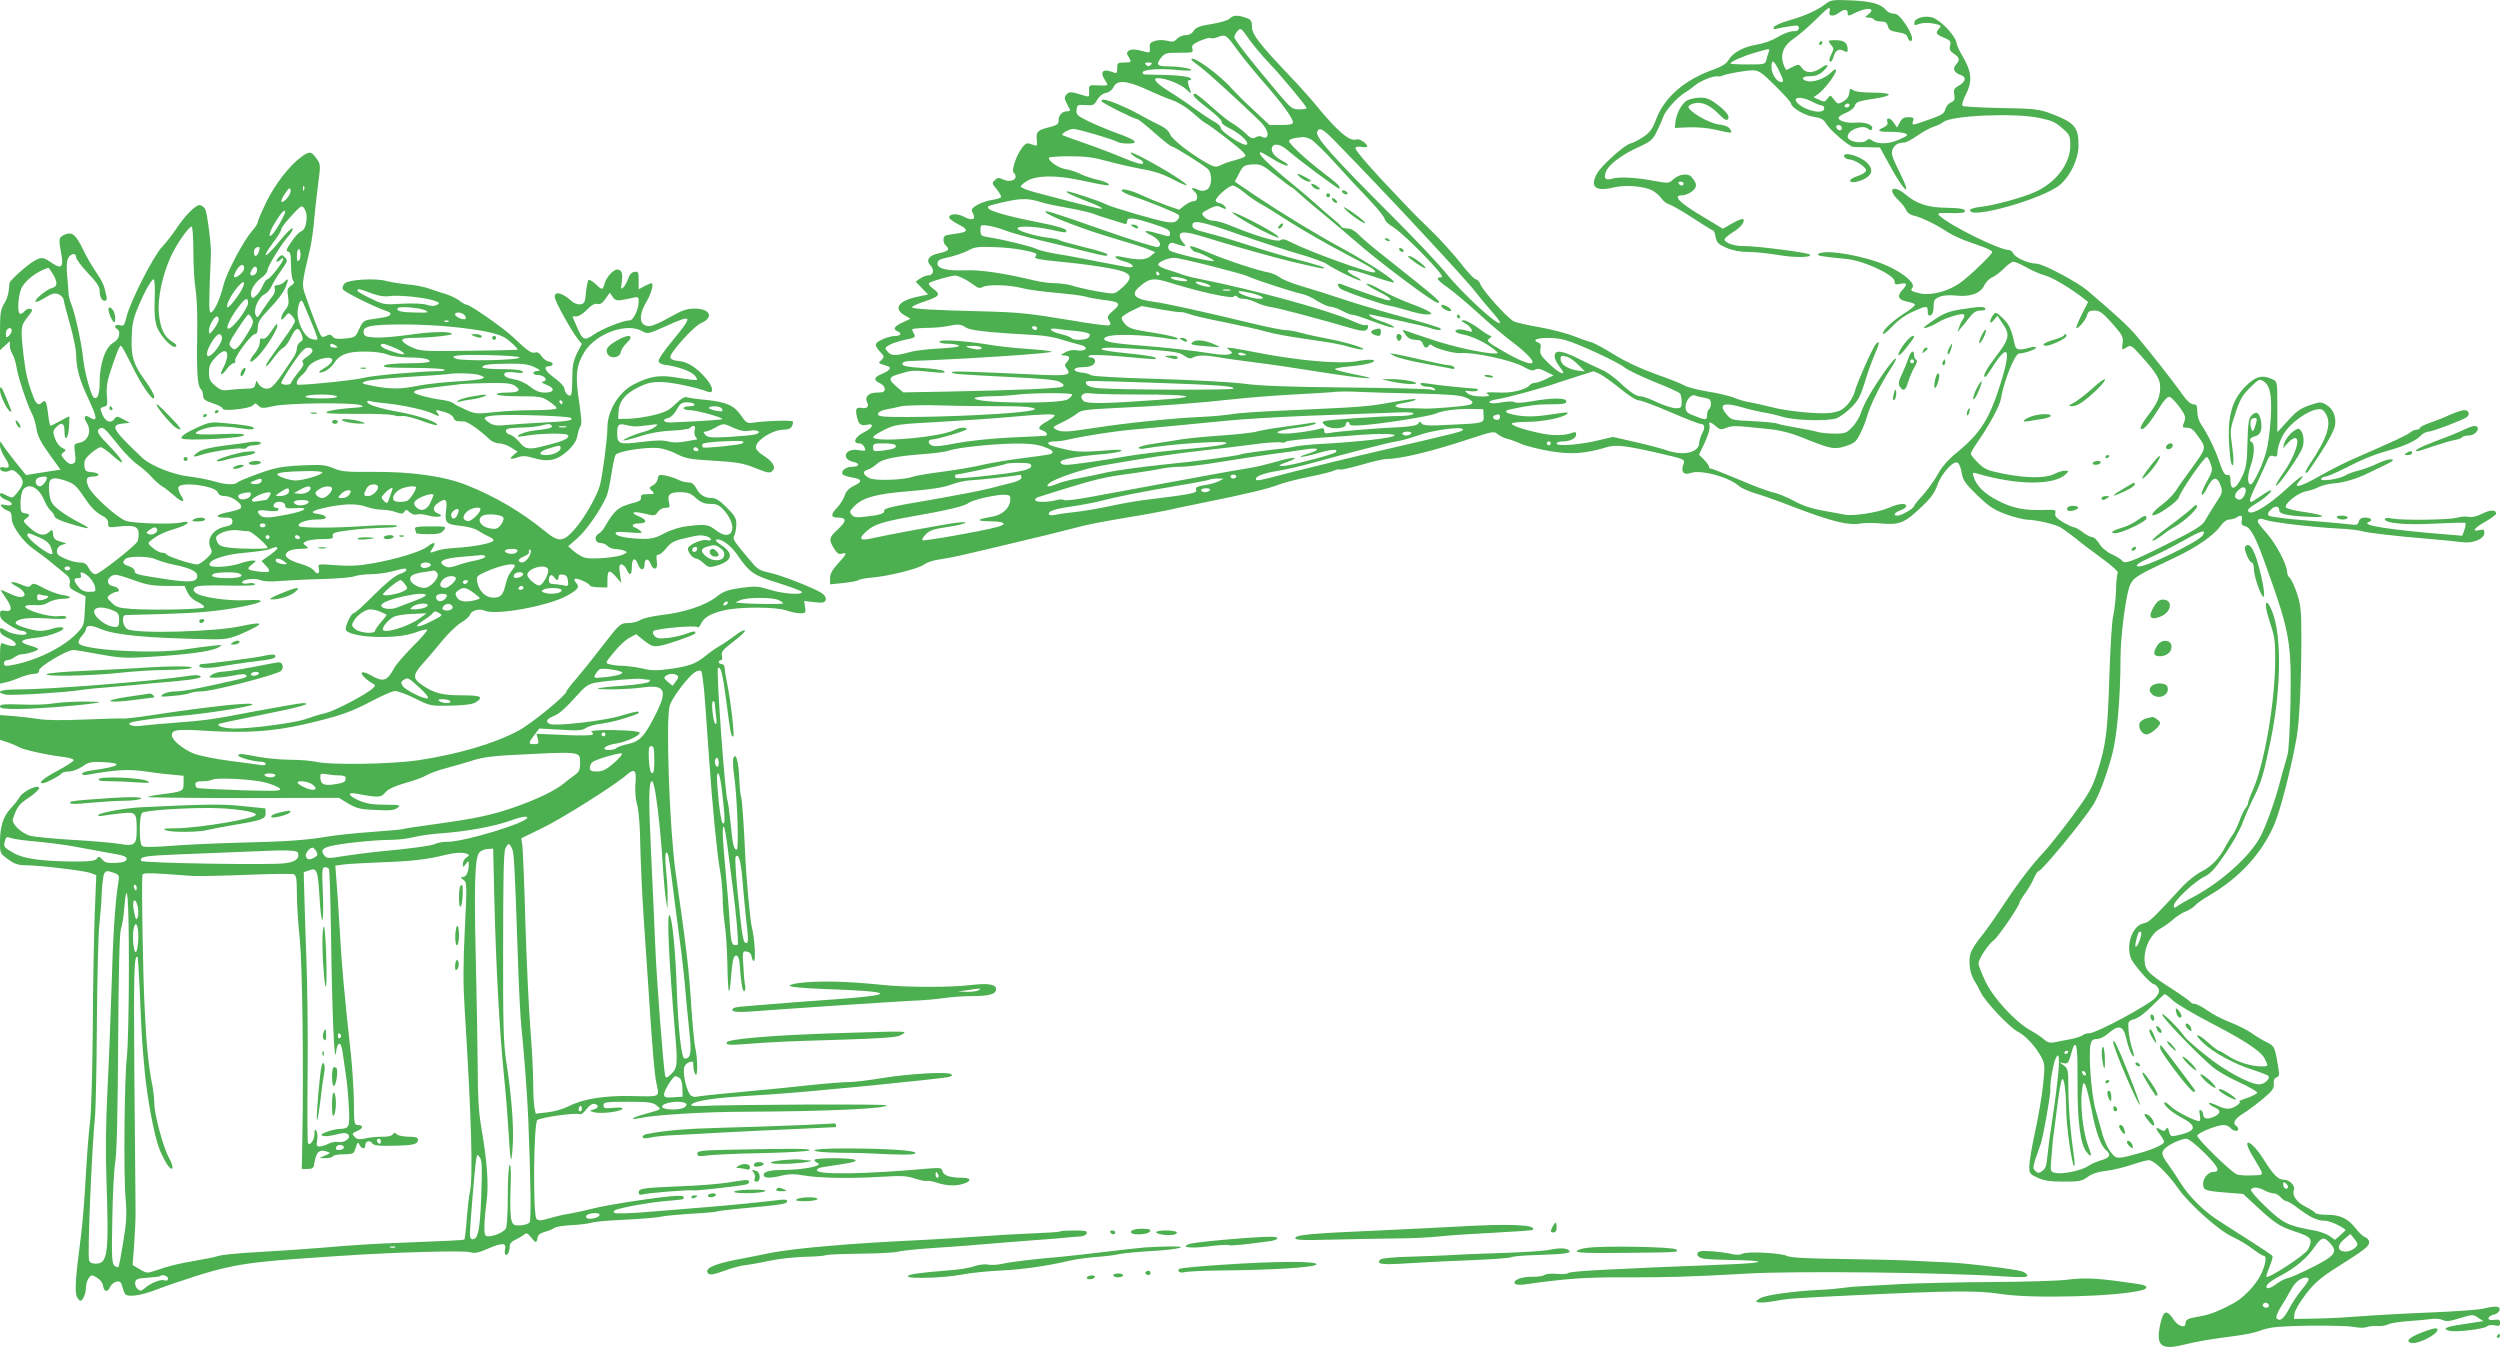 <?xml version="1.0" standalone="no"?>
<!DOCTYPE svg PUBLIC "-//W3C//DTD SVG 20010904//EN"
 "http://www.w3.org/TR/2001/REC-SVG-20010904/DTD/svg10.dtd">
<svg version="1.0" xmlns="http://www.w3.org/2000/svg"
 width="1280pt" height="690pt" viewBox="0 0 1280 690"
 preserveAspectRatio="xMidYMid meet">
<g transform="translate(0,690) scale(0.1,-0.1)"
fill="#4caf50" stroke="none">
<path d="M9350 6882 c-42 -33 -111 -65 -189 -86 -41 -12 -77 -28 -79 -35 -4
-11 1 -12 19 -7 13 3 43 9 67 12 35 6 42 4 42 -10 0 -11 -9 -16 -30 -16 -16 0
-51 -13 -77 -29 -29 -18 -73 -34 -110 -40 -68 -11 -122 -41 -144 -80 -10 -17
-34 -32 -70 -45 -151 -52 -256 -142 -299 -255 -18 -49 -31 -68 -65 -91 -23
-16 -54 -32 -68 -35 -32 -8 -152 -117 -172 -156 -35 -67 -5 -91 86 -69 60 15
156 7 199 -15 16 -9 37 -27 46 -40 9 -14 27 -28 40 -31 13 -4 68 -35 121 -70
53 -35 100 -64 104 -64 4 0 10 -15 13 -34 6 -29 14 -37 56 -55 32 -14 70 -21
111 -21 34 0 104 -7 156 -16 84 -14 175 -13 159 3 -9 10 -285 45 -335 43 -49
-1 -101 16 -101 34 0 6 18 22 41 36 41 25 66 56 54 68 -3 4 -28 -6 -55 -21
l-49 -28 -113 68 c-113 68 -145 103 -95 103 13 0 36 9 50 20 28 22 27 40 -2
73 -19 23 -65 16 -96 -13 -20 -19 -25 -19 -96 -6 -90 17 -175 22 -211 12 -38
-11 -49 -1 -36 34 12 36 81 88 170 128 59 27 70 36 91 79 13 26 28 59 32 73
10 32 70 99 109 124 17 10 42 28 56 40 25 22 96 50 115 45 6 -1 17 0 25 4 28
11 121 27 155 27 29 0 46 -11 115 -80 44 -43 80 -84 80 -89 0 -21 70 -63 116
-69 37 -6 51 -13 63 -34 20 -34 117 -117 139 -120 9 -1 44 -2 77 -2 l60 -1 59
-107 c74 -133 106 -147 41 -18 -36 72 -43 94 -36 113 10 25 29 37 60 37 10 0
40 16 67 35 27 19 65 40 84 46 19 6 42 17 50 24 39 34 368 48 493 21 69 -15
80 -20 130 -65 23 -21 27 -33 27 -75 0 -95 -75 -193 -183 -240 -65 -29 -206
-67 -275 -75 -29 -3 -54 -10 -55 -16 -11 -53 383 59 463 131 52 47 90 128 92
195 1 98 -19 121 -140 167 -61 23 -83 26 -257 29 -104 2 -193 7 -197 11 -5 5
3 30 17 58 36 70 30 119 -21 204 -12 19 -25 48 -28 65 -9 37 -81 112 -121 125
-38 12 -89 -1 -93 -24 -3 -15 0 -17 20 -10 26 9 57 9 94 0 24 -7 25 -8 10 -25
-18 -20 -14 -27 32 -46 28 -12 32 -18 26 -39 -4 -19 0 -28 20 -41 30 -20 32
-32 10 -57 -19 -20 -8 -42 27 -53 28 -9 23 -34 -11 -53 -25 -14 -29 -21 -24
-47 4 -24 1 -32 -18 -40 -12 -5 -25 -21 -28 -35 -5 -21 -19 -30 -80 -51 -93
-33 -93 -33 -85 -9 5 17 2 20 -24 20 -23 0 -34 -7 -44 -27 l-14 -26 -18 26
c-17 27 -41 27 -31 1 3 -9 -4 -19 -19 -26 -39 -17 -30 -24 33 -23 31 0 66 -4
77 -8 17 -8 13 -12 -32 -32 -54 -24 -112 -25 -141 -2 -9 7 -16 7 -24 -1 -22
-22 -98 -7 -98 18 0 36 81 65 107 39 7 -7 13 -7 17 -1 13 21 -33 39 -83 34
-49 -4 -96 11 -86 29 4 5 22 16 42 24 19 8 37 24 40 35 4 13 17 21 42 25 20 4
50 9 66 11 94 16 85 29 -19 30 -52 0 -90 5 -99 13 -13 10 -16 8 -19 -16 -2
-18 -13 -33 -31 -43 -26 -14 -29 -14 -47 10 -19 25 -19 25 -33 5 -13 -17 -18
-18 -43 -6 l-29 13 23 16 c31 21 92 101 92 120 0 11 -8 8 -28 -12 -32 -30 -92
-50 -122 -41 -33 11 -22 25 19 25 27 0 46 7 66 26 35 32 26 43 -13 15 -39 -27
-77 -27 -96 1 -14 20 -18 20 -43 8 -15 -8 -31 -16 -35 -18 -4 -2 -12 14 -19
36 -14 48 4 89 53 123 34 23 87 70 144 127 38 37 48 40 41 12 -6 -24 20 -27
49 -5 25 19 44 19 44 0 0 -18 4 -19 38 -1 65 32 111 25 65 -10 -17 -12 -16
-13 4 -14 12 0 25 -4 28 -10 3 -5 19 -10 35 -10 23 0 31 -6 36 -24 5 -19 14
-25 51 -31 33 -5 47 -12 50 -26 3 -10 9 -19 14 -19 19 0 8 37 -26 88 -26 38
-42 52 -59 52 -13 0 -29 7 -37 16 -28 34 -74 47 -179 52 -93 4 -108 2 -130
-16z m-294 -248 c-3 -9 -9 -27 -12 -40 -6 -23 -9 -24 -95 -24 -49 0 -89 2 -89
5 0 9 65 38 125 55 78 23 78 23 71 4z m53 -97 c24 -49 25 -57 11 -57 -23 0
-50 41 -50 76 0 43 12 38 39 -19z m168 -157 c21 -11 43 -20 50 -20 7 0 13 -7
13 -15 0 -31 -88 -16 -132 23 -40 34 11 43 69 12z m193 -20 c0 -5 -7 -10 -16
-10 -8 0 -12 5 -9 10 3 6 10 10 16 10 5 0 9 -4 9 -10z m-40 -116 c0 -17 -22
-14 -28 4 -2 7 3 12 12 12 9 0 16 -7 16 -16z m-810 -284 c0 -5 -4 -10 -9 -10
-6 0 -13 5 -16 10 -3 6 1 10 9 10 9 0 16 -4 16 -10z"/>
<path d="M6296 6805 c-8 -9 -50 -21 -92 -28 -61 -9 -80 -17 -92 -34 -9 -15
-24 -23 -42 -23 -15 0 -35 -9 -44 -19 -14 -15 -23 -17 -49 -10 -18 5 -46 5
-62 0 -25 -7 -30 -13 -28 -36 2 -24 -1 -26 -20 -21 -50 14 -73 16 -87 7 -12
-9 -13 -14 -2 -31 17 -28 16 -30 -23 -30 -32 0 -35 -3 -35 -29 0 -28 -1 -29
-30 -18 -42 16 -59 -2 -36 -37 9 -14 16 -28 16 -31 0 -2 -21 -4 -47 -2 -48 2
-48 2 -47 -29 2 -31 1 -32 -30 -22 -60 19 -72 20 -86 4 -11 -14 -11 -21 1 -44
7 -15 15 -30 17 -34 2 -5 -5 -8 -15 -8 -25 0 -43 -19 -43 -47 0 -18 -8 -24
-42 -33 -66 -16 -73 -23 -70 -64 4 -36 3 -36 -25 -25 -25 9 -30 7 -48 -15 -30
-38 -58 -117 -45 -130 29 -29 -10 -55 -54 -35 -22 11 -29 10 -43 -4 -15 -14
-14 -18 11 -47 14 -18 24 -35 21 -40 -3 -4 -24 -11 -48 -14 -23 -4 -57 -15
-75 -26 -29 -18 -31 -23 -21 -41 17 -32 -2 -41 -43 -20 -36 20 -78 18 -78 -3
0 -6 19 -20 42 -32 58 -29 58 -41 1 -49 -26 -4 -54 -8 -60 -10 -18 -6 -16 -40
2 -55 20 -17 9 -27 -39 -37 -51 -11 -67 -35 -42 -62 21 -23 15 -51 -11 -51
-10 0 -29 -7 -42 -16 l-23 -16 32 -33 32 -33 -53 -11 c-99 -21 -127 -60 -68
-95 l31 -18 -41 -19 c-42 -19 -52 -35 -26 -45 24 -10 17 -24 -10 -24 -31 0
-90 -23 -100 -40 -4 -7 4 -23 19 -39 24 -25 25 -28 9 -44 -18 -18 -21 -15 33
-32 21 -7 9 -23 -32 -40 -40 -17 -43 -31 -9 -47 14 -6 25 -19 25 -30 0 -14 -8
-18 -40 -18 -44 0 -65 -23 -49 -53 10 -17 -4 -31 -27 -26 -29 5 -35 -2 -28
-38 8 -44 20 -55 51 -48 41 10 34 -15 -11 -37 -48 -23 -64 -58 -27 -58 16 0
31 -18 31 -36 0 -2 -17 -2 -38 2 -66 10 -87 -47 -23 -61 37 -8 31 -25 -8 -25
-30 0 -57 -22 -47 -38 3 -5 23 -12 45 -16 55 -8 59 -22 14 -43 -27 -13 -41
-28 -48 -50 -6 -18 -23 -45 -38 -61 -35 -36 -34 -52 2 -52 46 0 47 -18 2 -59
-47 -43 -49 -53 -21 -99 16 -25 25 -32 40 -27 29 9 25 -3 -20 -51 -29 -32 -40
-52 -40 -75 l0 -31 68 7 c37 4 72 10 77 15 6 4 37 10 70 13 86 7 236 45 265
66 14 10 46 22 70 25 83 13 86 13 560 127 69 17 148 37 175 44 28 8 120 26
205 40 85 14 187 32 225 40 39 9 124 27 190 40 228 46 340 73 390 93 28 11 99
29 159 41 60 12 118 27 128 32 10 5 22 8 27 5 4 -3 54 8 111 24 56 17 114 30
129 30 71 0 229 38 423 102 118 39 128 41 145 26 10 -9 32 -20 48 -24 17 -4
50 -16 74 -27 25 -11 91 -27 148 -37 108 -18 180 -13 292 21 44 13 95 7 246
-27 160 -37 154 -34 142 -67 -11 -34 5 -51 38 -39 52 19 198 -20 249 -67 12
-10 48 -26 80 -36 33 -9 120 -40 195 -69 197 -76 286 -98 349 -86 20 3 66 3
102 0 92 -9 121 2 200 77 54 50 74 77 88 116 21 62 86 134 106 117 8 -5 17
-29 20 -53 6 -35 18 -53 79 -112 60 -58 85 -75 147 -98 41 -15 91 -27 110 -28
42 0 138 -22 168 -38 12 -7 46 -31 75 -54 28 -24 91 -71 139 -106 51 -37 85
-68 81 -74 -4 -6 -8 -47 -9 -92 -2 -45 -8 -101 -14 -126 -7 -24 -15 -163 -20
-309 -9 -293 -17 -351 -61 -491 -28 -85 -42 -111 -130 -230 -55 -74 -119 -154
-142 -179 -62 -65 -134 -159 -217 -285 -40 -60 -90 -131 -112 -157 -21 -26
-44 -62 -49 -80 -12 -40 -3 -104 19 -138 9 -14 24 -41 33 -60 22 -48 151 -184
193 -204 37 -18 93 -79 121 -135 15 -30 15 -45 5 -140 -6 -58 -25 -166 -41
-239 -16 -73 -29 -151 -29 -173 0 -37 3 -41 43 -59 31 -15 65 -20 133 -20 80
0 94 3 123 24 21 16 53 27 93 31 34 4 93 18 131 31 39 13 79 24 89 24 26 0 94
-65 149 -143 59 -84 212 -220 282 -251 29 -13 74 -40 100 -60 26 -20 52 -36
57 -36 17 0 11 -43 -14 -95 -25 -53 -91 -122 -141 -148 -78 -42 -124 -59 -173
-67 -61 -10 -72 -16 -72 -36 0 -27 -40 -14 -62 21 -34 52 -52 46 -67 -23 -24
-110 1 -135 111 -109 76 19 153 32 272 47 49 6 106 18 125 26 20 9 61 18 91
20 103 9 345 9 392 0 26 -5 55 -5 65 -1 10 4 35 7 55 6 20 -2 46 3 58 9 11 6
58 13 103 16 45 3 98 8 118 11 20 3 46 0 57 -6 16 -8 36 -6 87 10 64 20 68 20
93 2 l27 -17 -97 -15 c-98 -14 -118 -24 -75 -35 32 -8 174 9 191 23 8 7 25 9
40 5 21 -5 26 -3 26 13 0 16 -5 19 -31 15 -38 -6 -37 19 2 28 13 3 25 14 27
23 4 20 -21 22 -83 7 -22 -6 -146 -15 -275 -20 -129 -5 -285 -14 -347 -19 -61
-5 -165 -11 -230 -12 l-118 -2 3 28 c2 16 28 60 58 99 44 57 75 84 157 136
147 93 167 109 167 130 0 10 -9 21 -19 25 -11 3 -31 22 -46 41 -41 54 -81 74
-147 74 -31 0 -59 4 -63 9 -3 6 -26 20 -51 33 -46 23 -70 58 -59 86 8 21 -23
52 -52 52 -29 0 -52 23 -102 102 -64 102 -119 122 -60 23 66 -111 66 -100 1
-103 -32 -2 -68 1 -79 5 -28 10 -203 181 -203 198 0 14 100 55 135 55 12 0 28
-7 35 -15 14 -17 40 -20 40 -6 0 6 -4 13 -10 16 -21 13 -9 36 32 62 24 14 70
49 103 76 49 41 59 55 57 77 -2 18 2 30 14 34 13 5 15 14 10 44 -19 114 -20
116 -59 135 -21 10 -56 31 -78 47 -22 16 -71 40 -108 55 -38 14 -91 41 -117
60 -27 19 -57 35 -66 35 -9 0 -19 4 -23 10 -3 5 -45 35 -93 66 -129 83 -142
98 -142 157 0 61 36 129 80 152 16 9 45 29 64 45 18 17 49 37 68 44 19 8 41
22 48 31 7 9 39 31 71 50 155 91 266 211 332 360 31 72 86 281 116 450 14 77
24 294 24 505 0 145 -3 174 -23 233 -12 37 -29 72 -36 78 -8 6 -14 20 -14 30
0 37 -57 145 -103 197 -26 29 -47 56 -47 61 0 16 13 19 39 9 31 -12 237 -37
371 -44 52 -2 107 -9 121 -13 27 -9 164 -25 354 -41 66 -5 138 -13 161 -16 54
-8 114 17 114 47 0 18 -4 20 -25 15 -42 -11 -28 11 30 43 30 17 55 36 55 41 0
21 -29 21 -71 0 -27 -14 -52 -20 -70 -16 -15 3 -42 1 -61 -5 -39 -11 -276 -14
-330 -4 -24 5 -38 3 -38 -3 0 -21 104 -31 255 -23 83 4 153 6 157 4 4 -2 2
-17 -4 -35 l-11 -31 -86 7 c-291 24 -438 47 -393 63 23 8 12 23 -17 23 -20 0
-30 -6 -34 -20 -4 -17 -11 -20 -44 -15 -21 3 -121 12 -222 20 -101 8 -189 19
-195 25 -7 7 -4 17 11 31 21 22 43 19 43 -5 0 -18 45 -27 150 -32 103 -5 89 8
-25 25 -44 6 -84 16 -90 22 -15 16 60 77 104 84 20 4 49 13 64 22 16 8 50 16
75 18 50 3 121 24 180 54 20 10 59 29 87 42 39 19 45 25 28 27 -12 2 -43 -8
-70 -21 -26 -13 -70 -29 -96 -36 -27 -6 -59 -18 -70 -26 -29 -18 -133 -33
-123 -16 4 6 14 11 23 11 8 0 50 18 92 39 95 49 159 75 236 96 77 22 137 49
160 75 10 11 28 20 39 20 19 0 165 55 194 73 20 13 14 37 -10 37 -13 0 -45
-11 -73 -23 -27 -13 -74 -32 -102 -41 -29 -10 -53 -22 -53 -27 0 -5 -8 -9 -17
-9 -9 0 -24 -6 -32 -14 -15 -13 -88 -47 -286 -133 -44 -19 -118 -56 -165 -83
-116 -66 -157 -76 -113 -28 36 40 -6 15 -62 -38 -110 -102 -205 -155 -205
-115 0 5 19 20 43 34 41 24 88 67 73 67 -4 0 -27 -13 -51 -30 -24 -16 -46 -30
-49 -30 -13 0 -5 25 33 103 21 45 44 95 50 110 9 22 16 27 31 22 15 -5 20 -2
20 12 0 39 23 95 52 128 39 46 106 90 146 98 27 5 35 2 49 -20 33 -50 9 -126
-80 -258 -15 -22 -24 -41 -22 -44 7 -6 5 -9 78 102 39 59 68 115 72 137 8 48
-10 88 -47 109 -24 14 -32 14 -83 -4 -45 -15 -68 -31 -111 -79 l-54 -59 0 130
c0 129 0 130 -25 141 -53 25 -87 15 -138 -36 -76 -78 -97 -167 -80 -345 3 -40
10 -64 15 -59 5 5 4 44 -3 94 -12 84 -12 88 16 171 23 71 36 94 75 132 47 46
48 47 73 30 34 -22 43 -92 29 -238 -9 -91 -18 -128 -47 -200 -22 -50 -43 -87
-51 -87 -19 0 -18 46 1 100 17 49 20 106 5 115 -17 11 -11 24 15 31 29 7 39
33 31 80 -9 43 -23 51 -47 28 -16 -17 -19 -37 -22 -139 -2 -99 -6 -129 -25
-170 -33 -72 -62 -83 -62 -24 0 22 -4 29 -16 27 -12 -2 -23 14 -39 62 -23 69
-60 145 -94 195 -12 17 -21 46 -21 68 0 30 -4 37 -20 37 -13 0 -32 17 -53 46
-39 57 -178 234 -243 310 -42 48 -99 101 -247 227 -54 45 -226 136 -259 137
-40 0 -107 29 -119 51 -5 11 -16 19 -23 19 -50 0 -306 127 -356 176 -13 13 -7
15 53 13 37 -1 70 1 74 4 14 15 -12 22 -85 23 -100 1 -156 19 -214 67 -66 55
-99 30 -37 -29 17 -16 35 -39 39 -51 6 -13 21 -24 42 -28 38 -9 110 -44 163
-79 20 -14 62 -34 93 -46 31 -11 76 -27 100 -36 23 -9 42 -19 42 -24 0 -11
-86 -96 -148 -146 -66 -54 -167 -82 -231 -64 -36 9 -41 14 -30 26 18 22 -40
73 -128 113 -114 51 -313 86 -352 62 -15 -10 10 -14 143 -27 86 -7 246 -82
246 -114 0 -16 5 -19 30 -13 35 7 38 -2 9 -33 -28 -30 -19 -50 25 -58 19 -4
38 -10 40 -15 3 -4 -18 -23 -47 -41 -65 -41 -117 -89 -117 -108 0 -8 21 8 48
36 29 32 69 60 105 76 71 32 77 32 77 1 0 -18 4 -23 15 -19 10 4 15 20 15 44
0 32 4 39 30 50 19 8 50 10 83 7 72 -9 128 11 146 51 8 17 26 36 41 42 15 6
42 27 61 46 18 19 40 34 48 34 8 0 38 -13 66 -29 29 -16 71 -35 95 -41 38 -10
132 -66 198 -118 l23 -18 -34 -67 c-18 -37 -30 -67 -26 -67 14 0 49 43 55 67
5 18 13 23 38 23 26 0 41 -11 90 -65 51 -58 58 -70 54 -100 -5 -40 -5 -39 23
-22 18 11 25 7 65 -38 83 -92 104 -125 104 -166 0 -52 -13 -82 -65 -150 -29
-38 -40 -61 -33 -65 13 -8 44 28 94 109 23 37 42 57 52 55 9 -2 31 -25 51 -52
31 -43 33 -51 24 -77 -11 -27 -10 -29 15 -29 21 0 34 -11 60 -49 39 -57 40
-53 -42 -166 -28 -38 -63 -87 -76 -108 -14 -21 -46 -53 -72 -72 -47 -35 -65
-64 -30 -50 34 12 112 70 117 87 13 39 130 208 144 208 4 0 13 -15 19 -34 12
-32 10 -39 -18 -90 -18 -31 -30 -61 -27 -68 2 -7 15 8 28 35 28 56 50 61 68
12 12 -34 11 -38 -26 -94 -21 -32 -45 -72 -54 -88 -13 -24 -53 -49 -200 -122
-180 -90 -212 -101 -224 -81 -4 6 -27 20 -52 32 -28 13 -54 35 -65 55 -11 18
-27 33 -36 33 -8 0 -30 11 -48 25 -18 14 -38 25 -44 25 -6 0 -32 12 -57 26
-34 21 -43 31 -40 46 5 18 0 19 -61 17 -98 -3 -159 9 -235 49 -68 35 -108 75
-122 121 -7 22 -5 23 16 17 206 -61 397 -62 457 -3 15 16 15 17 -6 17 -13 0
-37 -8 -55 -17 -43 -22 -139 -22 -257 1 -84 17 -99 23 -132 56 -21 21 -38 42
-38 46 0 5 15 32 34 59 62 89 116 189 121 225 14 87 71 230 93 230 27 0 91 23
87 31 -3 4 -20 3 -38 -2 -52 -15 -66 -11 -72 19 -16 75 -27 100 -60 132 -35
34 -37 34 -51 16 -21 -30 -18 -53 4 -25 l19 22 26 -39 c40 -57 35 -79 -33
-168 -52 -68 -72 -106 -55 -106 2 0 20 24 38 53 78 122 95 92 43 -77 -60 -193
-105 -264 -233 -368 -40 -33 -72 -70 -92 -107 -17 -31 -51 -78 -76 -106 -25
-27 -45 -52 -45 -56 0 -11 -65 -49 -84 -49 -26 0 -18 15 14 27 17 6 30 16 30
22 0 17 -40 13 -87 -8 -51 -24 -185 -45 -227 -36 -17 3 -69 13 -115 21 -56 10
-104 26 -145 49 -34 18 -82 39 -109 44 -26 6 -105 36 -175 66 -71 30 -134 55
-140 55 -7 0 -12 5 -12 10 0 6 -11 22 -25 36 l-26 26 30 63 c18 40 27 72 24
86 -7 24 4 21 39 -9 15 -12 22 -13 48 -2 21 9 51 10 98 5 37 -3 99 -10 137
-14 40 -4 103 -21 145 -38 154 -63 172 -66 230 -47 44 14 54 23 74 63 13 25
29 66 36 91 15 54 69 164 117 237 51 76 34 77 -21 0 -67 -94 -115 -177 -128
-221 -7 -21 -26 -54 -44 -72 -29 -31 -36 -34 -91 -34 -33 0 -73 4 -89 9 -16 5
-63 14 -104 21 -41 7 -86 16 -100 21 -14 5 -72 10 -130 13 -98 4 -106 6 -127
31 -48 55 -21 68 78 39 30 -9 77 -20 104 -25 28 -4 75 -15 105 -24 66 -19 232
-22 275 -6 17 7 49 31 73 54 35 35 47 57 69 127 14 47 36 109 49 139 27 61 31
82 10 61 -18 -18 -101 -207 -111 -249 -4 -17 -21 -46 -38 -65 -25 -26 -43 -34
-83 -40 -62 -8 -231 9 -310 31 -33 8 -79 19 -104 23 -25 4 -62 15 -82 24 -20
8 -80 23 -133 31 -54 9 -107 23 -120 31 -12 8 -78 34 -146 58 -81 29 -155 64
-214 100 -49 31 -101 59 -115 63 -14 3 -56 18 -95 33 -38 15 -117 35 -175 45
-58 10 -116 23 -130 30 -33 17 -157 156 -170 189 -5 14 -16 26 -24 26 -7 0
-42 36 -76 81 -35 45 -104 121 -154 170 -50 48 -97 95 -104 103 -8 8 -43 45
-79 83 -109 113 -203 221 -203 234 0 7 11 10 30 7 17 -3 30 -2 30 2 0 16 -40
42 -55 36 -34 -13 -97 41 -210 179 -27 33 -88 101 -135 150 -152 160 -190 209
-190 248 0 30 -4 37 -31 46 -43 15 -65 14 -83 -4z m199 -225 c67 -70 195 -224
195 -234 0 -3 -17 -6 -38 -6 -34 0 -43 6 -102 76 -137 162 -230 280 -230 293
0 8 7 23 16 32 16 18 19 16 57 -39 22 -31 68 -86 102 -122z m-167 74 c26 -37
89 -115 140 -173 98 -112 152 -186 152 -208 0 -9 -17 -13 -60 -13 l-60 0 -78
73 c-43 39 -94 90 -113 111 -64 74 -209 178 -209 151 0 -3 19 -18 42 -35 37
-27 194 -170 305 -277 40 -39 54 -75 35 -87 -4 -2 -14 -1 -22 4 -7 5 -21 3
-31 -3 -16 -10 -25 -6 -56 24 -21 19 -50 41 -64 48 -14 7 -61 44 -103 82 -42
38 -81 69 -86 69 -24 0 -5 -22 64 -75 41 -31 73 -62 71 -68 -3 -7 12 -20 33
-30 57 -27 109 -74 96 -87 -13 -13 -134 65 -134 86 0 7 -14 21 -31 30 -18 9
-64 40 -103 68 -39 29 -99 69 -133 90 -64 40 -86 66 -54 66 39 0 115 -30 144
-57 24 -23 29 -24 22 -8 -16 43 -17 55 -4 55 10 0 10 3 2 11 -7 7 -58 13 -120
15 -59 1 -111 3 -115 3 -5 1 -8 5 -8 10 0 15 89 22 173 13 42 -4 77 -5 77 -1
0 8 -63 19 -112 19 -63 0 -71 7 -46 41 21 27 26 29 96 29 69 0 73 1 67 20 -5
17 1 24 39 41 26 11 50 18 55 14 5 -3 20 -1 33 4 40 17 47 13 96 -55z m-436
-86 c-9 -9 -15 -9 -24 0 -9 9 -7 12 12 12 19 0 21 -3 12 -12z m-21 -126 c46
-22 108 -47 136 -57 30 -11 73 -38 100 -63 27 -24 57 -49 68 -54 31 -17 168
-123 189 -146 18 -21 18 -22 -8 -32 -15 -5 -39 -13 -54 -16 -15 -4 -39 -13
-53 -20 -23 -11 -31 -10 -66 9 -85 47 -182 123 -192 149 -6 17 -25 34 -53 47
-24 11 -77 39 -118 62 -65 35 -148 69 -172 69 -5 0 -8 -4 -8 -8 0 -8 167 -92
183 -92 5 0 44 -31 88 -70 43 -38 83 -70 89 -70 11 0 156 -91 183 -114 26 -24
23 -92 -4 -107 -16 -8 -28 -8 -47 0 -29 14 -39 9 -17 -9 21 -18 19 -50 -4 -50
-10 0 -31 -10 -46 -22 l-28 -22 -63 22 c-34 12 -91 35 -127 52 -63 29 -114 39
-102 21 3 -5 29 -17 58 -27 77 -25 221 -84 231 -94 6 -6 4 -16 -5 -26 -10 -12
-23 -15 -54 -11 -52 8 -282 75 -315 92 -27 15 -179 65 -195 65 -19 0 20 -20
104 -52 46 -17 79 -34 72 -36 -10 -3 -73 12 -336 82 -44 11 -80 26 -79 31 1 6
15 18 33 29 48 28 144 30 264 5 147 -31 161 -33 153 -21 -3 5 -30 16 -58 22
-29 7 -69 20 -88 30 -19 10 -53 21 -75 24 -37 7 -85 39 -85 58 0 4 47 8 106 8
81 0 125 -6 193 -25 48 -13 127 -31 175 -40 60 -10 110 -26 157 -51 38 -20 72
-35 74 -32 7 6 -104 77 -210 133 -52 28 -84 41 -75 30 8 -10 27 -23 42 -29 15
-7 24 -16 20 -23 -5 -7 -39 3 -102 29 -52 22 -142 56 -200 76 -58 20 -107 38
-110 40 -9 7 34 32 56 32 22 0 206 -54 227 -67 16 -10 87 -11 87 -1 0 10 -28
24 -112 54 -40 15 -99 40 -131 56 -52 26 -58 32 -55 56 3 25 6 27 45 24 39 -3
45 -1 60 26 11 19 28 33 45 36 17 3 33 16 40 31 17 37 67 33 169 -13z m974
-275 c269 -275 666 -703 714 -767 14 -19 47 -59 73 -88 27 -30 48 -58 48 -63
0 -29 -191 146 -276 252 -37 46 -158 174 -268 284 -311 311 -403 413 -392 440
10 27 30 16 101 -58z m-134 20 c14 -7 70 -61 125 -122 54 -60 134 -146 177
-190 42 -45 77 -89 77 -97 0 -9 19 -27 43 -41 39 -24 155 -136 227 -219 24
-28 28 -38 16 -38 -27 0 -18 -14 40 -55 31 -22 99 -80 152 -128 53 -49 129
-113 167 -142 169 -127 140 -158 -46 -49 -74 43 -80 49 -63 61 10 7 13 13 7
13 -6 0 -35 18 -64 40 -30 22 -63 40 -74 40 -17 -1 -17 -3 6 -15 15 -8 29 -22
33 -31 5 -13 2 -15 -16 -9 -35 11 -63 11 -66 0 -2 -5 14 -13 36 -17 45 -7 124
-45 162 -77 23 -19 23 -20 5 -21 -55 0 -213 34 -320 70 -66 22 -129 43 -139
47 -19 6 -19 6 0 -20 13 -19 28 -26 51 -27 23 0 33 -6 38 -20 7 -22 20 -26 30
-10 5 8 11 8 20 0 19 -16 113 -41 143 -38 67 6 262 -36 321 -69 33 -19 48 -23
60 -16 12 8 27 5 55 -9 l40 -20 -39 -19 c-21 -11 -46 -19 -56 -19 -9 0 -22 -6
-28 -13 -17 -21 -87 -39 -144 -37 -79 3 -85 2 -67 -10 11 -7 1 -10 -36 -10
-31 0 -58 6 -70 16 -18 14 -17 15 14 11 18 -2 35 0 38 5 3 4 -1 8 -8 8 -34 1
-208 19 -247 26 -32 5 -42 4 -37 -4 4 -7 20 -12 36 -12 16 0 32 -5 36 -12 5
-8 0 -9 -17 -3 -13 4 -208 9 -434 11 -295 3 -444 8 -530 20 -66 8 -265 19
-443 24 -180 5 -329 13 -335 19 -7 5 -27 11 -46 13 -54 5 -52 28 2 28 27 0 49
6 57 15 14 17 5 35 -18 35 -10 0 -12 3 -6 9 5 6 68 4 164 -4 190 -17 186 -17
174 -6 -5 6 -69 15 -141 22 -73 7 -133 16 -133 21 0 11 56 10 242 -2 126 -9
158 -14 181 -31 21 -15 32 -17 46 -9 24 12 59 13 130 1 31 -6 112 -17 181 -26
69 -8 225 -31 348 -51 230 -36 328 -42 164 -10 -51 10 -94 22 -97 26 -2 4 31
10 75 14 86 7 150 26 117 33 -10 3 -48 0 -84 -7 -86 -15 -298 4 -508 45 -44 9
-98 18 -120 22 -36 5 -38 4 -21 -9 18 -14 18 -15 0 -22 -10 -4 -48 -3 -84 3
-122 19 -225 30 -370 42 -147 11 -196 21 -185 38 14 24 191 21 343 -5 18 -4
32 -2 32 3 0 6 -55 18 -122 29 -104 16 -127 22 -146 43 -12 13 -21 29 -19 35
2 6 25 22 52 35 l50 24 96 -17 c53 -9 100 -16 105 -14 5 1 23 -3 39 -9 17 -7
98 -26 180 -42 83 -17 177 -37 210 -47 64 -17 109 -25 275 -49 58 -8 127 -21
154 -30 27 -8 59 -15 70 -14 35 1 -80 37 -172 54 -48 9 -110 22 -138 30 -28 8
-65 15 -82 15 -18 0 -96 16 -175 35 -247 60 -440 102 -495 109 -102 13 -126
37 -79 77 51 45 73 48 156 22 150 -47 314 -83 327 -72 8 7 14 7 19 -1 3 -5 18
-10 33 -10 15 0 44 -8 64 -19 20 -10 56 -21 80 -24 36 -5 243 -60 422 -112 36
-10 53 -11 63 -4 13 12 8 33 -7 24 -4 -3 -36 8 -71 24 -121 54 -498 157 -773
212 -33 6 -69 15 -80 19 -12 5 -47 16 -78 26 -32 9 -58 22 -58 29 0 14 50 35
82 35 30 0 350 -81 378 -95 29 -15 231 -81 276 -90 18 -3 53 -19 78 -36 26
-16 56 -29 67 -29 11 0 39 -10 62 -22 23 -12 46 -21 51 -20 4 2 42 -10 85 -26
42 -16 90 -33 106 -36 47 -11 17 9 -42 29 -54 17 -87 43 -42 32 13 -3 78 -17
144 -31 66 -14 133 -30 149 -36 37 -13 63 -13 50 -1 -5 5 -88 30 -184 56 -96
26 -233 66 -305 90 -71 24 -169 55 -218 69 -48 14 -99 34 -113 45 -14 11 -42
23 -63 27 -52 9 -213 62 -304 101 -87 37 -106 41 -87 18 7 -8 16 -15 20 -15
18 0 104 -43 94 -46 -15 -6 -214 42 -226 54 -16 16 -1 45 18 38 9 -3 28 -9 42
-13 26 -6 27 -5 10 14 -10 11 -18 27 -18 36 0 24 34 22 127 -7 138 -43 356
-104 448 -126 154 -36 165 -38 165 -31 0 3 -51 19 -112 35 -62 15 -181 50
-264 77 -82 27 -184 57 -225 67 -60 15 -74 22 -74 38 0 31 45 22 246 -49 101
-35 236 -79 299 -97 63 -18 126 -41 140 -50 41 -29 172 -92 177 -86 3 3 -11
13 -31 22 -20 10 -36 22 -36 27 0 11 43 2 148 -34 47 -16 87 -27 89 -25 10 9
-124 97 -257 170 -137 74 -305 176 -452 274 l-106 72 22 42 c21 40 26 43 68
46 42 3 51 -1 122 -58 41 -33 78 -60 80 -60 3 0 20 -14 38 -31 18 -17 80 -70
138 -117 57 -48 125 -105 150 -127 109 -97 399 -315 420 -315 25 0 9 14 -272
237 -57 44 -116 95 -132 112 -19 20 -40 31 -57 31 -15 0 -29 4 -31 9 -1 5 -23
25 -48 45 -25 20 -63 54 -85 74 -23 20 -63 55 -90 77 -154 125 -215 185 -189
185 3 0 32 -16 64 -36 32 -20 65 -34 72 -32 7 3 -6 14 -29 26 -40 21 -61 51
-48 72 11 18 44 10 77 -19 61 -53 261 -201 265 -197 9 9 -7 24 -80 80 -89 68
-177 149 -177 164 0 9 26 17 70 20 8 1 27 -4 41 -11z m-340 -273 c23 -19 59
-44 78 -55 20 -10 90 -53 156 -96 66 -42 188 -112 270 -155 150 -79 173 -93
164 -102 -11 -12 -324 101 -428 153 -32 17 -46 19 -56 11 -14 -11 -125 21
-257 76 -32 13 -70 24 -86 24 -16 0 -37 9 -46 19 -17 19 -16 20 23 41 31 16
46 18 60 10 28 -14 35 -12 21 5 -7 8 -18 15 -26 15 -7 0 -16 5 -19 11 -8 13
64 78 87 79 9 0 35 -16 59 -36z m-1031 -52 c19 -6 78 -18 130 -27 52 -9 111
-23 130 -30 19 -8 60 -21 90 -30 30 -9 61 -19 68 -21 6 -3 12 1 12 9 0 26 24
25 123 -6 76 -24 97 -34 97 -49 0 -22 1 -22 -67 -2 -66 19 -78 13 -26 -12 39
-20 55 -50 31 -59 -8 -3 -131 35 -273 85 -276 97 -316 109 -300 92 19 -20 203
-90 344 -131 79 -23 159 -48 179 -57 l37 -15 -25 -21 c-25 -20 -61 -21 -147
-3 -50 11 -39 -9 12 -23 52 -14 62 -37 13 -29 -18 3 -89 17 -158 30 -69 14
-159 31 -200 37 -41 7 -88 18 -105 26 -30 14 -161 46 -242 59 -39 6 -43 9 -43
36 0 29 1 29 43 23 23 -4 62 -15 87 -25 25 -10 104 -32 175 -49 72 -17 175
-42 229 -56 109 -27 116 -28 116 -16 0 4 -53 21 -117 36 -65 16 -122 32 -128
36 -5 4 -32 10 -60 13 -65 8 -155 35 -155 47 0 15 85 12 165 -5 82 -18 85 -18
85 -6 0 9 -52 25 -130 40 -207 41 -288 67 -269 85 3 3 43 14 90 24 83 18 118
17 189 -6z m-105 -242 c72 -14 79 -18 66 -34 -8 -10 17 -15 117 -25 151 -14
297 -37 334 -52 43 -17 42 -37 -2 -78 -39 -35 -43 -37 -88 -30 -58 8 -136 25
-182 39 -19 5 -55 10 -79 10 -25 0 -72 6 -105 14 -160 38 -275 55 -351 52 -99
-3 -145 8 -145 34 0 13 9 22 28 26 66 15 99 26 132 43 28 16 52 19 125 16 50
-1 117 -8 150 -15z m700 -120 c3 -5 1 -10 -4 -10 -6 0 -11 5 -11 10 0 6 2 10
4 10 3 0 8 -4 11 -10z m-1002 -26 c18 -9 43 -25 56 -35 17 -14 28 -16 41 -9
28 15 138 12 202 -5 31 -8 110 -19 175 -24 65 -6 132 -14 149 -19 17 -6 58
-13 90 -17 88 -10 97 -19 54 -55 -31 -27 -33 -33 -22 -50 10 -17 10 -21 -1
-26 -7 -2 -92 8 -188 25 -223 37 -271 42 -459 47 -249 6 -360 12 -361 21 0 4
27 17 60 28 82 27 90 37 51 65 -17 12 -28 26 -23 31 8 8 106 36 131 38 7 1 27
-6 45 -15z m1144 -8 c8 -8 -16 -8 -56 0 -17 4 -29 10 -26 14 5 8 72 -4 82 -14z
m118 -28 c7 -7 -1 -9 -25 -4 -19 3 -39 11 -45 17 -7 8 0 9 25 4 19 -4 40 -12
45 -17z m103 -25 c-10 -2 -26 -2 -35 0 -10 3 -2 5 17 5 19 0 27 -2 18 -5z
m110 -14 c56 -14 77 -29 40 -29 -28 0 -88 18 -102 31 -14 12 5 11 62 -2z
m-1462 -176 c24 -15 111 -25 361 -39 40 -2 98 -12 130 -23 32 -10 73 -22 91
-26 52 -11 34 -38 -20 -28 -14 3 -39 -2 -54 -11 -25 -13 -26 -15 -8 -16 30 0
36 -11 18 -32 -14 -14 -14 -20 -4 -33 29 -35 8 -40 -131 -34 -360 17 -463 20
-456 13 9 -9 4 -9 292 -24 183 -9 246 -15 264 -27 19 -12 21 -17 10 -23 -16
-9 -245 -18 -589 -25 l-225 -4 -32 27 c-48 41 -46 52 17 69 60 18 64 18 165 8
51 -6 67 -4 60 4 -6 6 -57 14 -113 17 -76 5 -102 10 -102 21 0 7 12 13 28 14
307 11 759 41 736 49 -11 4 -68 10 -129 14 -60 4 -146 13 -190 21 -121 20
-255 29 -255 16 0 -6 19 -11 43 -11 23 0 48 -4 56 -9 9 -6 -27 -11 -95 -15
-60 -3 -127 -11 -149 -17 -81 -22 -99 -22 -119 -1 -17 20 -17 21 6 35 12 8 49
20 80 27 52 10 57 13 48 30 -6 10 -10 21 -10 24 0 3 30 6 68 7 37 0 85 4 107
8 61 13 74 12 101 -6z m364 -3 c0 -5 -4 -10 -9 -10 -6 0 -13 5 -16 10 -3 6 1
10 9 10 9 0 16 -4 16 -10z m203 -15 c45 -5 67 -11 67 -20 0 -7 -7 -16 -16 -19
-24 -9 -72 -7 -78 3 -3 5 -28 14 -56 21 -55 13 -69 34 -17 26 17 -3 62 -8 100
-11z m2501 -46 c63 -17 273 -114 303 -140 16 -13 85 -46 153 -74 69 -27 128
-54 132 -60 4 -5 8 -25 8 -42 0 -30 -3 -33 -30 -33 -17 0 -60 14 -95 30 -35
17 -71 30 -80 30 -26 0 -56 19 -112 72 -29 27 -70 56 -90 64 -21 9 -73 34
-116 55 -92 46 -127 50 -127 15 0 -14 12 -38 26 -55 42 -51 2 -38 -55 17 -41
39 -48 51 -44 74 4 20 1 30 -11 34 -58 22 63 34 138 13z m-2989 -39 c7 -12
-29 -12 -65 0 -21 7 -19 8 17 9 23 1 45 -3 48 -9z m1355 -36 c0 -2 -9 -4 -20
-4 -11 0 -20 4 -20 9 0 5 9 7 20 4 11 -3 20 -7 20 -9z m1700 -51 l35 -35 -39
5 c-50 8 -86 32 -86 58 0 18 4 20 28 14 15 -3 43 -22 62 -42z m113 -49 c18 -9
64 -43 104 -75 40 -33 81 -59 94 -59 12 0 85 -27 161 -60 77 -33 146 -60 153
-60 23 0 27 -18 10 -49 -8 -17 -15 -38 -15 -47 0 -51 -79 -70 -165 -40 -22 8
-93 27 -159 42 l-118 27 -72 -17 c-94 -23 -216 -33 -216 -17 0 6 14 11 31 11
38 0 69 16 69 36 0 11 -5 14 -17 9 -38 -15 -96 -17 -156 -5 -86 17 -157 40
-157 51 0 5 35 9 78 9 79 0 189 22 207 42 7 7 -3 8 -35 3 -113 -18 -165 -21
-220 -12 -62 10 -77 23 -37 31 98 21 138 26 207 26 64 0 80 3 80 15 0 19 -75
19 -180 0 -45 -8 -79 -9 -86 -4 -7 5 -33 5 -64 -1 -33 -6 -57 -7 -63 -1 -6 6
9 12 39 17 48 7 236 58 324 89 25 8 72 23 105 34 33 10 61 19 63 20 2 0 17 -6
35 -15z m-2278 -44 c325 -11 408 -17 400 -30 -5 -8 -582 -6 -685 2 -47 4 -70
13 -70 29 0 11 -13 11 355 -1z m1346 -55 c154 -4 215 -8 242 -20 42 -17 47
-32 15 -39 -39 -8 -181 -19 -223 -18 -22 1 -63 2 -92 2 -62 0 -79 16 -26 25
53 9 75 16 70 22 -3 2 -58 -5 -123 -17 -122 -22 -148 -24 -531 -41 -128 -5
-258 -14 -290 -20 -32 -5 -105 -12 -161 -14 -137 -6 -387 -32 -539 -56 -142
-22 -167 -23 -196 -8 -20 11 -18 13 28 35 28 13 62 33 77 45 24 20 43 22 200
30 214 9 432 26 603 45 72 8 209 19 305 24 96 5 195 11 220 14 25 2 83 2 130
-1 47 -2 178 -6 291 -8z m-1771 -5 c0 -5 -10 -16 -22 -24 -37 -26 -478 -21
-478 5 0 5 35 9 78 10 42 0 100 4 127 7 78 11 295 12 295 2z m357 0 c237 0
300 -11 131 -24 -310 -23 -413 -25 -430 -9 -26 23 -4 47 35 39 16 -3 135 -6
264 -6z m2881 -17 c25 -4 32 -10 32 -29 0 -12 -4 -26 -10 -29 -5 -3 -10 -17
-10 -31 0 -27 -7 -27 -77 2 -26 10 -33 19 -33 40 0 34 28 67 49 59 9 -4 31 -9
49 -12z m-3588 -43 c130 1 198 -11 134 -23 -77 -15 -410 -32 -634 -32 -122 0
-145 2 -145 15 0 9 15 18 40 23 22 4 58 12 80 17 22 5 119 7 215 4 96 -3 236
-4 310 -4z m2456 -48 c2 -39 4 -39 -175 -47 -107 -6 -135 -4 -142 7 -8 11 -10
11 -18 -1 -5 -8 -33 -14 -77 -17 -119 -5 -338 -23 -371 -30 -27 -5 -33 -3 -33
10 0 12 -6 16 -17 12 -41 -12 -140 -26 -180 -26 -74 0 -47 16 50 29 50 6 96
16 102 22 6 6 -1 7 -20 4 -17 -3 -79 -12 -139 -20 -60 -8 -123 -19 -140 -24
-17 -6 -101 -15 -186 -21 -85 -6 -177 -15 -205 -20 -27 -5 -87 -14 -132 -21
-46 -6 -83 -16 -83 -21 0 -6 14 -8 33 -4 128 23 417 42 417 28 0 -8 -61 -18
-160 -27 -130 -11 -279 -29 -345 -40 -123 -22 -285 -45 -317 -45 -17 0 -28 5
-28 14 0 14 82 30 220 41 42 4 83 11 90 16 10 7 -13 8 -75 3 -141 -11 -152
-10 -262 18 -47 12 -48 28 -3 28 17 0 49 4 72 10 79 18 232 42 323 50 137 12
303 28 475 45 85 9 274 20 420 26 146 5 330 12 409 15 106 5 142 4 137 -5 -4
-6 -34 -11 -71 -11 -81 0 -365 -19 -385 -26 -12 -5 -11 -9 6 -23 26 -21 104
-17 104 5 0 8 5 14 10 14 6 0 10 -5 10 -11 0 -8 22 -10 78 -5 108 9 332 45
362 58 34 16 113 26 185 24 l59 -1 2 -33z m-2196 1 c0 -5 -18 -18 -40 -31 -45
-25 -50 -38 -20 -47 19 -6 28 -24 13 -26 -5 -1 -84 -5 -178 -9 -100 -5 -215
-17 -278 -29 -80 -16 -113 -19 -128 -11 -20 11 -18 30 4 30 24 0 177 45 177
53 0 11 -38 9 -62 -4 -64 -35 -377 -65 -415 -41 -8 5 10 19 50 39 61 30 67 31
287 43 124 7 286 18 360 25 166 15 230 17 230 8z m2280 -8 c0 -8 -6 -15 -14
-15 -20 0 -29 17 -14 23 22 9 28 7 28 -8z m3870 -36 c-13 -43 -18 -46 -25 -16
-8 29 0 47 20 47 11 0 12 -7 5 -31z m-4060 -28 c0 -10 -12 -13 -395 -102 -165
-38 -377 -90 -472 -114 -183 -48 -193 -50 -193 -37 0 15 47 31 118 42 37 6
114 24 172 40 199 55 385 103 430 110 25 4 72 17 105 29 78 29 235 50 235 32z
m-265 -21 c-3 -5 -15 -10 -26 -10 -10 0 -19 5 -19 10 0 6 12 10 26 10 14 0 23
-4 19 -10z m-85 -9 c0 -13 -183 -34 -410 -46 -41 -3 -86 -8 -100 -11 -14 -4
-36 -8 -50 -9 -91 -10 -209 -25 -221 -30 -29 -10 -230 -37 -414 -55 -104 -11
-228 -28 -275 -38 -47 -11 -116 -25 -155 -32 -38 -7 -84 -19 -102 -27 -44 -18
-62 -17 -43 1 24 24 178 76 270 92 234 41 356 59 531 79 74 8 186 22 249 30
63 9 125 13 137 10 12 -3 24 -1 27 4 3 4 83 13 178 20 95 6 191 13 213 15 91
7 165 5 165 -3z m800 -41 c0 -5 -4 -10 -10 -10 -5 0 -10 5 -10 10 0 6 5 10 10
10 6 0 10 -4 10 -10z m-3355 -9 c8 -14 -9 -21 -65 -28 -46 -5 -50 -4 -50 16 0
19 5 21 54 21 30 0 57 -4 61 -9z m758 -8 c45 -16 56 -26 39 -37 -5 -3 -67 -12
-138 -21 -71 -8 -165 -24 -209 -34 -44 -11 -138 -27 -208 -36 -71 -9 -141 -21
-155 -26 -45 -17 -194 -22 -221 -7 -33 18 -37 35 -9 43 13 4 34 17 48 30 28
26 100 40 250 51 52 4 106 12 120 17 36 15 217 34 335 36 72 1 113 -4 148 -16z
m1357 -35 c-81 -25 -32 -22 55 4 65 19 100 20 83 2 -10 -10 -202 -61 -253 -68
-51 -6 -46 1 19 24 46 17 24 21 -30 7 -111 -31 -151 -40 -199 -47 -27 -4 -99
-17 -160 -28 -60 -11 -200 -37 -310 -57 -110 -20 -256 -47 -325 -60 -69 -13
-129 -20 -134 -15 -4 4 -22 4 -39 -1 -43 -12 -107 -11 -107 1 0 6 6 12 13 14
6 2 64 20 127 40 165 51 221 65 349 81 63 9 133 20 155 25 23 5 67 10 100 10
32 0 124 11 205 25 80 13 202 32 271 41 69 9 145 20 170 24 67 9 72 -2 10 -22z
m-1420 -63 c0 -18 -47 -30 -175 -45 -193 -22 -215 -23 -215 -11 0 6 1 11 3 11
16 0 251 50 255 54 3 4 34 6 69 6 49 0 63 -3 63 -15z m-50 -60 c0 -8 -17 -18
-42 -25 -24 -6 -77 -19 -118 -30 -41 -11 -167 -35 -280 -55 -230 -39 -266 -47
-263 -61 3 -13 -26 -22 -94 -29 -48 -6 -61 -4 -72 9 -12 14 -11 20 9 40 44 48
111 67 284 81 114 9 177 19 216 34 30 11 75 21 100 22 35 1 215 20 253 28 4 0
7 -6 7 -14z m1100 5 c0 -5 -7 -10 -15 -10 -8 0 -15 5 -15 10 0 6 7 10 15 10 8
0 15 -4 15 -10z m-90 -24 c-14 -7 -47 -17 -73 -20 -36 -6 -47 -11 -43 -22 7
-19 -12 -23 -265 -54 -41 -5 -120 -19 -175 -31 -54 -12 -133 -25 -174 -30 -41
-4 -90 -11 -107 -15 -22 -4 -33 -2 -33 5 0 16 33 26 130 40 47 7 108 19 135
26 70 19 224 50 405 80 85 14 156 28 159 31 2 2 18 4 35 4 l31 -1 -25 -13z
m5252 -71 c-8 -16 -19 -25 -29 -23 -25 5 -26 25 -3 48 29 29 49 13 32 -25z
m-5297 25 c-3 -5 -15 -10 -26 -10 -10 0 -19 5 -19 10 0 6 12 10 26 10 14 0 23
-4 19 -10z m-1023 -55 c-4 -38 -42 -72 -90 -80 -83 -14 -89 -23 -14 -24 78 -1
94 -14 35 -30 -79 -21 -374 -73 -380 -67 -4 4 4 18 18 31 18 19 42 27 104 36
93 13 138 32 55 23 -52 -6 -357 -62 -449 -83 -48 -10 -55 3 -18 36 40 37 81
51 232 78 185 32 275 54 295 70 18 16 144 44 185 42 27 -2 30 -5 27 -32z
m6306 -99 c-4 -19 0 -26 17 -30 29 -7 56 -59 110 -212 120 -335 128 -383 122
-704 -3 -124 -9 -238 -15 -255 -5 -16 -19 -66 -31 -110 -28 -112 -73 -240
-106 -305 -52 -102 -202 -237 -350 -315 -28 -14 -60 -33 -72 -41 -21 -15 -23
-15 -23 0 0 23 106 123 156 147 32 15 56 42 107 117 37 53 78 127 91 164 14
37 37 89 50 115 43 84 55 124 92 303 58 285 57 570 -3 683 -24 46 -30 11 -8
-56 32 -99 34 -113 34 -207 1 -215 -54 -537 -114 -674 -14 -31 -25 -62 -25
-68 0 -6 -6 -19 -14 -27 -7 -9 -21 -38 -31 -66 -10 -27 -26 -59 -34 -70 -9
-11 -24 -36 -35 -56 -30 -60 -73 -106 -124 -131 -26 -13 -68 -46 -94 -73 -155
-168 -174 -187 -201 -192 -57 -11 -92 -103 -68 -176 12 -34 103 -137 121 -137
5 0 14 -9 20 -19 8 -16 5 -26 -15 -50 -30 -35 -302 -181 -337 -181 -13 0 -29
-5 -34 -10 -6 -6 -35 -15 -65 -21 -30 -5 -67 -13 -82 -16 -20 -4 -35 0 -50 14
-12 11 -44 33 -72 48 -80 46 -189 165 -230 251 -19 40 -35 81 -35 91 0 23 51
100 78 119 21 14 132 177 132 193 0 4 13 26 30 49 16 22 36 57 44 76 8 20 19
36 24 36 16 0 233 264 279 339 29 47 66 143 97 257 25 91 43 293 43 494 0 116
29 336 50 377 19 38 31 45 228 138 113 53 201 115 235 163 13 19 31 32 44 32
11 0 28 5 36 10 24 16 33 12 28 -14z m-200 -77 c-19 -31 -281 -159 -325 -159
-29 0 -8 17 55 45 37 16 110 53 162 82 105 59 128 65 108 32z m-319 -2061
c-12 -44 -33 -63 -24 -23 10 47 14 55 24 55 6 0 6 -12 0 -32z m168 -322 c21
-18 105 -68 186 -110 178 -92 262 -147 282 -186 20 -39 20 -40 -16 -40 -52 0
-122 22 -167 51 -24 16 -47 29 -51 29 -5 0 -32 21 -60 46 -54 49 -73 42 -19
-7 50 -48 157 -106 245 -134 46 -15 85 -30 88 -34 9 -15 -22 -43 -48 -43 -47
0 -179 71 -274 149 -52 41 -99 83 -106 93 -33 47 -117 130 -117 116 0 -15 162
-185 255 -266 22 -20 84 -56 137 -80 54 -25 96 -49 95 -55 -2 -5 -26 -18 -53
-27 -27 -9 -45 -17 -40 -18 18 0 -17 -29 -44 -35 -19 -4 -42 1 -69 15 -23 11
-41 16 -41 11 0 -5 13 -14 29 -21 35 -14 32 -33 -9 -50 -31 -13 -50 -7 -50 15
0 8 -5 17 -12 21 -8 5 -9 -2 -5 -24 4 -18 2 -32 -3 -32 -23 0 -122 51 -146 75
-14 14 -29 24 -32 21 -9 -10 37 -52 84 -76 88 -46 82 -72 -22 -94 -28 -6 -32
-4 -38 20 -6 22 -9 25 -16 13 -8 -11 -13 -12 -30 -1 -25 15 -25 4 0 -28 11
-14 20 -30 20 -36 0 -13 -56 -39 -130 -59 -112 -31 -115 -31 -144 8 -15 19
-33 59 -41 88 -8 30 -25 88 -36 129 -22 78 -37 286 -25 334 5 20 13 26 32 26
15 0 41 13 61 31 51 44 75 37 89 -26 11 -50 32 -100 39 -93 2 2 -2 22 -10 44
-7 22 -15 62 -17 89 -3 47 -2 48 30 57 21 6 56 32 92 69 32 32 60 59 64 59 3
0 23 -15 43 -34z m-490 -418 c-1 -206 15 -321 49 -360 25 -27 26 -18 4 39 -24
64 -40 201 -31 273 6 48 8 52 18 35 6 -11 20 -69 32 -128 21 -112 47 -183 74
-206 28 -22 19 -40 -24 -51 -23 -7 -54 -20 -68 -30 -32 -23 -133 -44 -168 -35
-26 6 -26 6 -19 88 3 45 8 96 11 112 2 17 11 83 19 147 8 65 18 124 23 130 11
18 21 -57 22 -157 1 -84 30 -285 41 -285 3 0 3 24 -2 53 -17 117 -27 238 -28
338 0 99 -2 108 -22 123 l-23 17 22 -5 c19 -3 24 2 34 37 6 23 13 45 16 50 16
27 21 -16 20 -185z m-47 158 c0 -3 -4 -8 -10 -11 -5 -3 -10 -1 -10 4 0 6 5 11
10 11 6 0 10 -2 10 -4z m-56 -151 c-7 -66 -20 -160 -28 -210 -8 -49 -18 -123
-22 -163 -5 -58 -10 -75 -27 -87 -19 -13 -23 -13 -36 0 -16 15 -16 15 28 140
13 38 51 255 49 275 -4 24 12 122 24 153 21 54 26 11 12 -108z m146 34 c0 -6
-4 -7 -10 -4 -5 3 -10 11 -10 16 0 6 5 7 10 4 6 -3 10 -11 10 -16z m608 -403
c70 -70 82 -96 45 -96 -26 0 -53 -31 -53 -60 0 -34 7 -37 117 -46 l88 -7 55
-51 c105 -98 128 -114 209 -141 88 -29 95 -39 67 -94 -14 -26 -201 -149 -212
-138 -2 2 5 25 16 51 11 27 18 51 15 55 -2 5 -60 43 -127 86 -68 43 -141 90
-162 104 -66 44 -139 117 -176 176 -19 31 -50 76 -67 101 -38 51 -40 65 -15
87 22 20 81 46 106 47 11 0 52 -32 94 -74z m426 -177 c-8 -13 -24 -1 -24 18 0
13 3 13 15 3 8 -7 12 -16 9 -21z m-120 -14 c15 -8 37 -15 47 -15 11 0 27 -9
36 -20 10 -11 23 -20 29 -20 7 0 33 -15 57 -34 63 -48 101 -66 138 -66 25 0
74 -21 108 -46 2 -2 -10 -14 -25 -27 l-29 -25 -27 19 c-15 11 -53 25 -85 30
-130 24 -153 35 -241 119 -46 43 -81 84 -77 89 9 15 35 14 69 -4z m476 -275
c0 -18 -40 -41 -66 -38 -38 4 -39 32 -1 64 l31 26 18 -22 c10 -12 18 -26 18
-30z m-141 6 c42 -45 28 -65 -89 -124 -58 -29 -115 -55 -127 -56 -12 -2 -38
-15 -58 -30 -19 -15 -40 -24 -46 -21 -16 10 7 32 72 66 73 39 131 88 170 145
34 50 47 54 78 20z m-109 -187 c0 -6 -15 -29 -34 -51 -19 -22 -47 -64 -63 -94
-29 -55 -49 -72 -66 -55 -6 6 1 27 20 58 17 26 41 67 53 90 21 39 49 61 78 62
6 1 12 -4 12 -10z m-207 -125 c11 -11 -3 -24 -18 -18 -8 4 -12 10 -9 15 6 11
18 12 27 3z"/>
<path d="M6660 5990 c23 -18 50 -26 50 -15 0 6 -56 35 -67 35 -4 0 3 -9 17
-20z"/>
<path d="M6720 5945 c7 -8 20 -15 29 -15 13 1 13 3 -3 15 -26 19 -42 19 -26 0z"/>
<path d="M6870 5921 c0 -5 7 -11 15 -15 8 -3 15 -1 15 3 0 5 -7 11 -15 15 -8
3 -15 1 -15 -3z"/>
<path d="M6790 5900 c0 -5 5 -10 10 -10 6 0 10 5 10 10 0 6 -4 10 -10 10 -5 0
-10 -4 -10 -10z"/>
<path d="M6820 5882 c0 -12 19 -26 26 -19 2 2 -2 10 -11 17 -9 8 -15 8 -15 2z"/>
<path d="M6887 5829 c19 -23 103 -81 103 -71 0 8 -61 55 -100 77 -12 7 -13 6
-3 -6z"/>
<path d="M7090 5676 c0 -2 7 -7 16 -10 8 -3 12 -2 9 4 -6 10 -25 14 -25 6z"/>
<path d="M7165 5620 c3 -5 11 -10 16 -10 6 0 7 5 4 10 -3 6 -11 10 -16 10 -6
0 -7 -4 -4 -10z"/>
<path d="M7210 5587 c0 -4 20 -20 45 -37 49 -34 61 -28 15 7 -30 24 -60 39
-60 30z"/>
<path d="M6850 5442 c0 -5 6 -14 13 -20 15 -13 211 -81 249 -87 15 -2 57 -13
94 -24 36 -12 80 -21 98 -21 29 1 30 2 12 15 -10 7 -52 26 -95 41 -42 15 -107
45 -144 66 -37 22 -73 38 -80 35 -6 -2 19 -18 56 -37 69 -34 88 -56 40 -44
-24 6 -176 59 -225 79 -10 4 -18 3 -18 -3z"/>
<path d="M7380 5332 c0 -5 11 -14 25 -20 29 -14 34 2 6 18 -24 12 -31 13 -31
2z"/>
<path d="M7460 5280 c0 -5 5 -10 11 -10 5 0 7 5 4 10 -3 6 -8 10 -11 10 -2 0
-4 -4 -4 -10z"/>
<path d="M7038 5213 c-22 -6 -23 -19 -2 -27 26 -10 34 -7 34 14 0 20 -2 21
-32 13z"/>
<path d="M7150 5176 c0 -8 4 -17 9 -20 10 -7 23 19 14 28 -11 11 -23 6 -23 -8z"/>
<path d="M6050 5160 c20 -13 33 -13 25 0 -3 6 -14 10 -23 10 -15 0 -15 -2 -2
-10z"/>
<path d="M6110 5151 c-22 -15 -12 -18 70 -24 74 -6 75 -6 40 9 -46 21 -91 27
-110 15z"/>
<path d="M7140 5077 c14 -8 77 -24 140 -36 63 -11 128 -24 144 -27 21 -5 27
-4 22 5 -4 6 -16 11 -27 11 -11 0 -71 12 -132 26 -62 15 -125 28 -142 31 l-30
4 25 -14z"/>
<path d="M5980 5070 c36 -11 50 -11 50 0 0 6 -17 10 -37 9 -34 -1 -35 -2 -13
-9z"/>
<path d="M7600 4976 c0 -2 11 -6 25 -8 13 -3 22 -1 19 3 -5 9 -44 13 -44 5z"/>
<path d="M7109 4950 c63 -15 141 -22 141 -12 0 10 -83 22 -140 21 l-35 -1 34
-8z"/>
<path d="M6310 5812 c0 -11 160 -101 215 -122 26 -10 28 -9 15 3 -24 24 -230
130 -230 119z"/>
<path d="M6550 5745 c-8 -9 -8 -15 -2 -15 12 0 26 19 19 26 -2 2 -10 -2 -17
-11z"/>
<path d="M5800 5740 c20 -13 33 -13 25 0 -3 6 -14 10 -23 10 -15 0 -15 -2 -2
-10z"/>
<path d="M11495 4100 c-8 -12 21 -80 34 -80 6 0 11 -15 11 -34 0 -38 39 -148
50 -141 8 5 -5 85 -28 165 -22 82 -49 119 -67 90z"/>
<path d="M11030 3798 c-35 -58 -22 -77 34 -54 55 23 63 86 10 86 -17 0 -30
-10 -44 -32z"/>
<path d="M11046 3596 c-25 -39 -21 -56 13 -56 36 0 63 25 59 54 -5 32 -51 34
-72 2z"/>
<path d="M11011 3381 c-8 -14 -6 -22 8 -36 35 -31 93 -2 78 39 -9 24 -73 22
-86 -3z"/>
<path d="M10993 3223 c-12 -2 -27 -11 -34 -19 -17 -21 4 -64 31 -64 21 0 70
41 70 59 0 9 -34 33 -42 30 -2 -1 -13 -4 -25 -6z"/>
<path d="M11140 1733 c0 -19 11 -43 21 -43 13 0 11 14 -6 36 -8 10 -15 14 -15
7z"/>
<path d="M11010 1696 c0 -8 5 -18 10 -21 6 -3 10 1 10 9 0 8 -4 18 -10 21 -5
3 -10 -1 -10 -9z"/>
<path d="M11190 1652 c0 -5 7 -16 16 -23 14 -12 16 -11 13 5 -4 20 -29 35 -29
18z"/>
<path d="M11040 1645 c0 -18 19 -40 26 -32 4 4 0 15 -9 24 -9 10 -17 13 -17 8z"/>
<path d="M11007 1613 c7 -20 33 -60 33 -52 0 17 -23 69 -31 69 -4 0 -6 -8 -2
-17z"/>
<path d="M10820 1563 c0 -28 128 -328 137 -320 1 2 -24 73 -58 158 -57 143
-79 189 -79 162z"/>
<path d="M11109 1546 c14 -14 27 -26 29 -26 10 0 -26 44 -39 48 -8 3 -3 -7 10
-22z"/>
<path d="M11060 1534 c0 -20 155 -224 171 -224 5 0 9 2 9 5 0 4 -156 210 -176
234 -2 2 -4 -4 -4 -15z"/>
<path d="M10761 1503 c1 -21 5 -49 9 -63 6 -18 8 -8 7 38 -1 34 -5 62 -9 62
-5 0 -8 -17 -7 -37z"/>
<path d="M11200 1455 c19 -19 38 -35 44 -35 5 0 -5 16 -24 35 -19 19 -38 35
-44 35 -5 0 5 -16 24 -35z"/>
<path d="M10935 1450 c3 -5 11 -10 16 -10 6 0 7 5 4 10 -3 6 -11 10 -16 10 -6
0 -7 -4 -4 -10z"/>
<path d="M10970 1402 c0 -7 48 -86 67 -111 2 -2 6 -1 9 2 4 4 -10 31 -31 62
-38 55 -45 62 -45 47z"/>
<path d="M11292 1365 c21 -19 43 -35 50 -35 7 0 -4 16 -24 35 -21 19 -43 35
-50 35 -7 0 4 -16 24 -35z"/>
<path d="M10780 1359 c0 -5 5 -7 10 -4 6 3 10 8 10 11 0 2 -4 4 -10 4 -5 0
-10 -5 -10 -11z"/>
<path d="M11360 1320 c0 -9 71 -50 87 -50 10 1 -25 28 -59 46 -16 8 -28 10
-28 4z"/>
<path d="M10790 1303 c0 -10 5 -25 10 -33 8 -12 10 -9 10 12 0 15 -4 30 -10
33 -5 3 -10 -2 -10 -12z"/>
<path d="M10820 1226 c0 -9 5 -16 10 -16 6 0 10 4 10 9 0 6 -4 13 -10 16 -5 3
-10 -1 -10 -9z"/>
<path d="M10980 1192 c0 -4 11 -20 25 -37 24 -30 34 -20 15 14 -10 19 -40 36
-40 23z"/>
<path d="M10850 1132 c0 -5 7 -17 15 -28 15 -19 20 -8 9 20 -6 17 -24 22 -24
8z"/>
<path d="M10890 1052 c0 -5 7 -16 16 -23 14 -12 16 -11 13 5 -4 20 -29 35 -29
18z"/>
<path d="M9364 6691 c-2 -2 3 -12 12 -22 14 -16 14 -20 0 -48 -10 -18 -12 -32
-6 -36 5 -3 12 5 16 19 9 37 28 50 53 36 18 -9 21 -8 21 7 0 32 -17 46 -55 47
-20 1 -39 -1 -41 -3z"/>
<path d="M9315 6680 c-3 -5 -1 -10 4 -10 6 0 11 5 11 10 0 6 -2 10 -4 10 -3 0
-8 -4 -11 -10z"/>
<path d="M8640 6387 c-28 -14 -57 -67 -62 -112 l-3 -30 70 3 c41 2 98 -3 138
-12 86 -20 90 -20 75 3 -7 12 -28 21 -59 24 -49 6 -154 67 -154 90 0 6 13 14
29 18 38 10 81 -9 125 -54 19 -20 38 -34 43 -31 19 12 5 36 -43 74 -41 32 -59
40 -92 40 -23 0 -53 -6 -67 -13z"/>
<path d="M1542 6096 c-60 -44 -135 -140 -178 -230 -24 -49 -44 -95 -44 -102 0
-8 -13 -28 -29 -46 -47 -55 -132 -216 -147 -279 -16 -68 -49 -139 -65 -139
-10 0 -10 50 1 300 2 45 -19 210 -29 228 -6 12 -20 22 -29 22 -22 0 -78 -57
-122 -125 -18 -27 -50 -68 -71 -90 -44 -46 -164 -283 -181 -357 -11 -44 -14
-49 -35 -43 -23 5 -32 -8 -13 -20 21 -13 10 -54 -19 -69 -41 -22 -71 -108 -71
-206 0 -59 -11 -87 -29 -76 -15 10 -49 131 -56 206 -8 75 -39 219 -59 270 -8
19 -14 44 -15 55 0 11 -3 52 -7 91 -4 47 -3 78 5 92 14 26 41 29 41 4 0 -9 27
-45 60 -80 40 -41 60 -70 60 -86 0 -35 10 -56 26 -56 10 0 13 8 8 28 -12 56
-18 68 -55 123 -21 31 -50 82 -64 112 -35 73 -55 90 -88 78 -36 -14 -38 -21
-25 -90 15 -79 5 -92 -47 -57 -45 31 -51 31 -92 9 -33 -19 -123 -99 -124 -111
-5 -58 -10 -77 -28 -107 -18 -30 -21 -52 -21 -137 l0 -101 25 23 25 23 0 -22
c0 -12 6 -32 14 -44 7 -12 16 -41 20 -64 7 -50 55 -194 79 -240 10 -18 20 -53
24 -79 4 -34 21 -67 64 -127 l59 -82 -43 -6 c-23 -4 -63 -10 -88 -14 l-46 -7
-55 68 c-30 38 -60 78 -66 89 -11 19 -11 19 -12 -5 0 -14 11 -42 25 -63 28
-41 26 -58 -5 -50 -11 3 -20 1 -20 -5 0 -15 29 -23 49 -12 14 7 24 3 46 -19
30 -32 29 -49 -8 -95 -23 -28 -23 -28 -55 -12 -27 14 -32 14 -32 2 0 -8 14
-19 30 -25 41 -14 40 -35 -1 -27 -27 5 -30 4 -19 -9 6 -8 20 -17 31 -20 14 -5
19 -16 19 -40 0 -40 61 -123 121 -163 22 -15 62 -45 88 -67 27 -22 58 -48 71
-58 15 -13 21 -26 17 -44 -4 -21 2 -27 38 -45 l43 -21 -4 -75 c-3 -72 -5 -77
-41 -115 -73 -75 -217 -144 -341 -164 -25 -4 -32 -2 -32 11 0 9 8 16 18 16 9
0 26 7 36 15 11 8 27 15 35 15 29 0 93 21 86 28 -4 4 -23 12 -43 17 -60 17
-49 31 28 39 73 6 173 46 137 54 -10 2 -32 -1 -49 -7 -17 -6 -45 -11 -63 -11
-36 0 -125 28 -125 39 0 22 57 31 156 25 75 -5 104 -4 104 4 0 8 -15 10 -42 7
-47 -6 -171 32 -169 50 1 6 21 8 47 7 30 -3 53 2 71 13 15 10 46 18 70 19 55
1 55 12 1 20 -24 4 -66 20 -95 35 -43 24 -54 27 -64 15 -9 -11 -17 -11 -46 1
-51 22 -75 18 -32 -5 75 -40 49 -79 -27 -41 -25 11 -47 21 -49 21 -3 0 9 -20
26 -44 34 -48 31 -71 -7 -63 -20 3 -24 0 -24 -20 0 -17 12 -31 47 -53 26 -17
55 -30 64 -30 10 0 21 -4 24 -10 11 -18 -69 -11 -102 10 -32 19 -33 19 -33 1
0 -13 13 -25 40 -37 67 -30 46 -58 -22 -29 -17 7 -18 -2 -18 -99 l0 -106 28 6
c15 3 48 14 74 25 26 10 58 19 72 19 18 0 26 5 26 18 0 19 142 104 175 104 11
0 72 -10 135 -22 95 -18 134 -20 225 -15 230 13 344 29 385 51 23 13 21 13
-30 8 -30 -3 -95 -12 -144 -19 -163 -25 -530 -3 -543 32 -3 8 4 24 16 37 11
12 21 28 21 34 0 22 26 23 72 3 77 -33 237 -48 563 -54 93 -2 115 4 223 57 56
28 32 31 -65 10 -132 -29 -535 -40 -581 -15 -24 13 -32 71 -9 72 6 0 91 2 187
5 193 6 283 14 410 38 118 23 128 39 20 33 -95 -5 -237 16 -260 39 -11 11 -12
16 -2 26 10 10 52 12 164 10 102 -2 148 0 144 7 -4 6 -20 8 -36 4 -18 -3 -30
-1 -30 5 0 16 65 24 96 11 17 -6 55 -8 94 -4 36 3 130 8 210 10 80 2 158 8
173 14 16 6 54 11 85 11 31 0 82 7 112 15 65 17 70 18 70 6 0 -5 -16 -15 -36
-21 -22 -8 -69 -46 -129 -106 -51 -52 -98 -94 -105 -94 -11 0 -40 -58 -40 -80
0 -44 254 -57 355 -19 31 12 59 18 62 15 4 -3 -29 -42 -73 -85 -43 -44 -86
-93 -95 -110 -37 -69 -56 -75 -119 -39 -21 13 -42 19 -47 14 -8 -7 21 -36 56
-56 14 -8 14 -10 1 -23 -32 -31 -194 -116 -243 -128 -29 -6 -72 -20 -97 -29
-50 -20 -276 -50 -367 -50 -52 0 -95 12 -83 23 3 3 99 23 214 46 200 40 272
60 217 61 -13 0 -116 -18 -230 -39 -235 -45 -261 -49 -432 -62 -68 -5 -144
-12 -167 -15 -48 -7 -84 11 -41 20 46 10 165 25 244 31 114 9 347 45 365 56
27 18 -214 -7 -508 -52 -72 -11 -140 -19 -150 -18 -9 2 -98 -1 -197 -5 -117
-5 -202 -4 -240 3 -33 5 -90 12 -128 15 l-67 5 0 -64 0 -63 38 -12 c20 -7 46
-18 58 -25 21 -13 140 -40 232 -51 30 -4 51 -11 49 -17 -2 -6 -39 -30 -82 -53
-73 -39 -103 -64 -75 -64 15 0 87 38 95 50 3 5 20 10 38 10 17 0 47 11 68 25
32 23 45 26 105 23 113 -5 88 -23 -58 -43 -27 -3 -48 -11 -48 -17 0 -6 13 -8
32 -4 139 25 209 29 294 16 49 -7 113 -15 142 -17 l52 -5 0 -38 c0 -42 -2 -43
-122 -58 -31 -4 -59 -10 -62 -13 -3 -2 216 -5 487 -5 l492 1 48 -29 c42 -25
62 -30 140 -33 73 -4 96 -2 112 11 19 14 14 15 -63 16 -62 0 -96 5 -133 21
-59 26 -65 45 -11 35 110 -21 123 -20 145 7 15 17 47 32 102 48 44 12 94 30
111 41 18 10 65 27 105 37 41 11 101 28 134 39 41 13 102 22 190 26 369 19
355 21 355 -44 0 -31 -6 -43 -26 -57 -14 -10 -40 -30 -57 -44 -45 -37 -138
-82 -253 -122 -115 -40 -199 -58 -409 -87 -82 -11 -156 -22 -162 -25 -7 -2
-81 -9 -165 -15 -84 -6 -189 -17 -233 -25 -102 -17 -200 -24 -455 -30 -113 -3
-265 -10 -339 -16 -94 -7 -137 -7 -144 0 -16 16 -15 160 2 170 18 12 212 25
350 24 113 -1 231 -18 231 -34 0 -20 -287 -68 -410 -70 -59 0 -70 -2 -51 -10
29 -12 173 -10 216 2 17 4 73 15 125 24 152 25 170 32 170 60 0 14 -1 25 -2
26 -2 0 -55 6 -118 12 -105 11 -181 10 -515 -6 -81 -4 -208 -26 -220 -39 -7
-7 1 -8 25 -4 19 3 61 9 93 12 71 8 77 3 77 -82 0 -80 -10 -88 -87 -75 -32 6
-141 15 -243 21 -102 6 -199 16 -217 21 -46 15 -95 62 -87 86 20 60 31 76 80
108 30 20 54 42 54 50 0 22 -79 -14 -98 -44 -8 -14 -30 -42 -48 -61 -38 -41
-54 -93 -54 -172 0 -56 1 -59 42 -88 31 -23 52 -30 87 -30 70 0 305 -28 336
-40 l28 -11 -8 -197 c-4 -108 -9 -375 -10 -592 -2 -217 -8 -431 -14 -475 -6
-44 -16 -170 -22 -280 -6 -110 -17 -252 -26 -315 -26 -198 -31 -274 -20 -298
6 -12 14 -22 18 -22 13 0 29 37 29 67 0 16 6 38 14 49 14 18 16 18 43 2 17
-10 29 -27 31 -42 4 -32 24 -34 37 -3 6 12 20 23 32 25 17 3 24 -3 29 -25 4
-15 11 -33 15 -39 13 -16 76 -8 149 19 36 14 81 30 100 36 298 101 344 108
855 141 280 19 625 28 659 19 27 -7 44 -4 90 16 75 33 100 33 92 1 -3 -14 -2
-27 3 -30 10 -7 21 17 21 45 0 12 11 24 28 31 15 7 34 18 43 25 15 12 19 11
37 -11 24 -32 30 -32 34 -4 2 15 13 24 38 31 19 5 41 14 48 20 8 6 46 12 85
14 39 2 85 7 102 12 16 6 95 13 175 16 80 4 164 11 187 16 23 5 93 11 155 15
62 3 120 8 128 11 8 3 58 9 110 14 237 22 250 25 250 40 0 7 -15 9 -42 5 -79
-10 -242 -26 -363 -36 -66 -5 -199 -16 -295 -24 -103 -9 -179 -11 -184 -6 -6
6 -4 11 5 15 42 15 166 37 249 45 111 10 100 7 100 21 0 7 -22 8 -67 4 -126
-13 -318 -43 -398 -63 -44 -11 -100 -23 -125 -27 -25 -4 -69 -14 -98 -23 -41
-12 -55 -13 -65 -3 -19 19 -15 487 4 506 15 14 202 40 218 30 6 -3 20 8 33 25
13 19 30 30 41 28 25 -4 23 -22 -5 -29 -23 -6 -22 -6 5 -14 34 -9 134 3 143
17 5 7 -9 9 -45 6 -44 -4 -51 -3 -51 13 0 16 11 18 125 18 106 0 128 -3 147
-19 26 -21 29 -19 -64 -45 -62 -17 -80 -32 -25 -20 78 17 340 33 552 33 422 2
715 16 715 33 0 7 -814 4 -962 -4 -64 -3 -44 17 28 30 62 11 131 17 329 29
177 10 884 80 923 90 18 5 20 9 10 15 -20 13 -218 1 -353 -21 -66 -11 -140
-20 -165 -20 -25 0 -108 -6 -185 -14 -77 -9 -243 -25 -370 -37 -126 -11 -232
-23 -234 -25 -2 -2 -12 1 -22 6 -19 10 -43 102 -37 141 2 12 13 26 26 30 19 7
22 5 22 -19 0 -15 5 -34 10 -42 13 -20 13 77 0 133 -5 23 -14 116 -20 207 -13
203 -24 294 -81 695 -31 219 -51 782 -30 852 11 39 93 147 127 170 15 10 29
12 34 7 5 -5 14 -77 20 -159 6 -83 15 -215 21 -295 16 -234 40 -479 55 -564 8
-43 14 -108 14 -145 0 -36 5 -94 10 -128 6 -34 12 -125 14 -202 1 -78 5 -144
8 -146 3 -3 8 30 11 73 3 43 9 86 13 95 11 29 29 13 31 -29 6 -91 15 -144 24
-139 5 4 7 16 4 28 -3 12 -7 57 -9 100 -5 76 -4 78 17 75 14 -2 23 -11 25 -25
2 -13 7 -23 12 -23 11 0 3 119 -10 170 -9 32 -30 260 -35 385 -7 150 -16 279
-21 287 -3 5 -7 47 -9 94 -4 88 -18 135 -30 102 -4 -9 -2 -50 4 -90 16 -115
25 -378 13 -378 -15 0 -20 20 -32 140 -6 57 -13 107 -15 110 -12 20 -59 669
-49 679 14 14 25 -32 44 -179 20 -158 25 -179 35 -169 6 7 -14 183 -31 264 -8
39 -14 78 -14 88 0 9 -7 17 -15 17 -8 0 -15 5 -15 10 0 6 5 10 11 10 7 0 9 9
5 23 -4 19 5 31 59 72 35 26 62 52 59 57 -3 5 -27 -7 -52 -27 -26 -19 -60 -43
-77 -52 -16 -9 -48 -31 -70 -49 -53 -43 -83 -54 -184 -69 -68 -9 -95 -9 -140
2 -31 7 -76 13 -101 14 -25 0 -56 4 -69 8 -23 6 -23 7 22 61 24 31 60 64 79
74 l35 19 41 -33 c37 -29 46 -32 83 -26 36 6 165 51 178 62 2 2 2 7 -1 10 -3
3 -22 -2 -42 -10 -20 -8 -62 -18 -94 -22 -47 -5 -60 -3 -71 10 -9 10 -10 20
-5 25 13 13 218 31 225 20 3 -5 11 2 17 15 15 34 50 55 119 71 77 19 266 18
318 0 22 -8 54 -15 71 -15 29 0 30 2 26 32 l-5 31 52 -6 c42 -5 53 -3 58 10 4
10 -2 23 -15 33 -29 24 -218 98 -278 109 -35 7 -56 18 -74 39 -107 126 -111
131 -100 151 5 11 10 36 10 57 0 31 -8 45 -49 85 -34 35 -56 49 -75 49 -38 0
-63 16 -81 50 -11 21 -23 30 -41 30 -14 0 -37 6 -52 14 -15 8 -44 17 -64 21
-33 6 -37 5 -40 -16 -2 -13 -13 -28 -25 -34 -21 -11 -21 -13 -5 -28 15 -16 14
-17 -21 -17 -30 0 -37 -4 -35 -17 2 -12 -7 -19 -32 -26 -86 -22 -102 -36 -157
-130 -6 -11 -19 -24 -27 -29 -26 -14 -20 -48 8 -48 13 0 29 -7 36 -15 7 -8 24
-15 39 -16 14 0 35 -4 46 -8 19 -8 19 -8 -4 -20 -27 -15 -158 -26 -194 -17
-14 3 -40 18 -57 32 l-31 27 50 44 c45 40 116 142 147 213 6 14 17 63 24 110
7 47 17 92 21 100 9 19 151 42 219 36 25 -2 68 -16 96 -31 45 -23 68 -27 190
-34 115 -7 151 -13 205 -35 75 -30 83 -31 97 -13 15 18 -6 48 -53 77 -19 12
-35 29 -35 39 0 37 86 91 143 91 33 0 47 13 47 41 0 9 -142 5 -211 -6 -22 -3
-32 3 -53 35 -35 53 -75 71 -176 82 -47 4 -93 11 -103 14 -12 4 -30 -7 -58
-34 -32 -32 -53 -43 -111 -57 -39 -10 -96 -18 -127 -19 l-56 -1 2 38 c3 53 34
91 101 124 44 22 70 28 117 27 52 0 183 -28 237 -49 35 -14 31 23 -6 66 -48
57 -96 87 -142 91 -25 2 -40 8 -42 19 -4 21 120 159 158 175 66 28 46 74 -32
74 -41 0 -65 -8 -130 -45 -44 -25 -90 -45 -102 -45 -53 0 -60 51 -16 125 26
45 39 95 25 95 -4 0 -19 -7 -35 -15 l-30 -16 0 46 c0 42 -2 46 -22 43 -14 -2
-25 -14 -32 -35 -6 -18 -17 -38 -25 -45 -11 -11 -13 -7 -8 25 7 47 0 67 -23
67 -21 0 -58 -42 -66 -77 -8 -29 -12 -29 -46 4 -15 14 -31 23 -35 19 -4 -4
-10 -33 -13 -64 -4 -50 -8 -57 -28 -60 -14 -2 -33 5 -45 16 -47 43 -87 53 -87
22 0 -20 82 -169 118 -215 l21 -26 -25 -48 c-19 -40 -24 -64 -24 -128 0 -44
-3 -83 -7 -86 -10 -10 -33 13 -33 33 0 10 -22 34 -51 55 -48 34 -60 60 -28 60
24 0 25 20 1 23 -12 2 -30 14 -39 28 -10 16 -22 23 -33 19 -18 -6 -40 9 -111
77 -49 47 -222 168 -240 168 -6 0 -22 9 -36 20 -14 11 -47 27 -72 35 -25 7
-64 20 -86 28 -22 8 -71 18 -110 21 -38 4 -86 12 -106 17 -52 16 -194 8 -214
-12 -9 -8 -13 -22 -10 -30 5 -13 168 -94 228 -113 28 -9 19 -25 -18 -31 -19
-3 -51 -8 -71 -11 -30 -4 -38 -12 -55 -48 -18 -42 -21 -44 -71 -49 -40 -4 -56
-2 -65 10 -9 11 -16 12 -32 4 -15 -8 -22 -8 -28 1 -10 16 -47 112 -76 196 -23
67 -24 59 19 242 9 36 19 108 23 160 5 52 14 136 21 187 12 89 11 93 -10 122
-26 37 -36 38 -78 7z m15 -168 c-3 -8 -6 -5 -6 6 -1 11 2 17 5 13 3 -3 4 -12
1 -19z m-91 -47 c-32 -32 -34 -11 -4 32 19 27 23 29 26 13 2 -10 -7 -30 -22
-45z m104 -90 c0 -42 -11 -70 -29 -76 -9 -3 -31 -26 -49 -53 -26 -37 -29 -48
-17 -50 12 -3 15 -18 15 -71 0 -37 5 -72 11 -78 8 -8 5 -15 -11 -26 -19 -13
-21 -21 -15 -56 5 -33 3 -46 -14 -67 -12 -15 -21 -34 -21 -43 0 -12 5 -10 19
7 16 22 19 23 34 7 9 -9 17 -22 17 -30 0 -7 -26 -49 -58 -92 -31 -43 -65 -91
-75 -106 -30 -47 -13 -41 22 8 18 25 41 50 52 55 11 6 29 31 40 56 24 49 39
52 54 10 8 -22 6 -30 -8 -37 -9 -6 -17 -20 -17 -32 0 -12 -8 -34 -18 -48 -95
-144 -109 -159 -138 -159 -13 0 -29 9 -37 20 l-14 21 -6 -21 c-4 -16 -13 -20
-45 -20 -21 0 -59 -3 -84 -6 -38 -5 -48 -3 -76 21 -27 22 -32 34 -32 68 0 34
7 49 36 80 57 60 78 20 34 -62 -18 -35 -5 -36 20 -2 12 17 28 31 35 31 8 0 12
6 9 13 -6 17 83 137 102 137 9 0 14 11 14 33 0 28 11 46 63 100 35 36 71 84
79 106 18 44 15 50 -8 26 -9 -8 -24 -15 -34 -15 -13 0 -17 -5 -13 -19 3 -11
-3 -27 -12 -38 -9 -10 -30 -40 -48 -67 -29 -46 -31 -47 -39 -26 -11 29 18 91
48 104 11 5 26 22 33 38 7 16 28 51 47 78 39 56 39 57 20 75 -12 12 -16 11
-31 -5 -19 -21 -7 -28 13 -8 8 8 12 8 12 1 0 -15 -69 -103 -81 -103 -5 0 -16
-15 -24 -33 -7 -18 -22 -40 -33 -50 -18 -16 -20 -16 -26 -2 -8 23 16 66 53 93
17 12 31 30 31 40 0 19 76 141 110 177 12 13 20 29 18 36 -2 6 -34 -25 -71
-71 -72 -88 -93 -88 -27 0 22 29 40 59 40 66 0 7 23 38 52 69 48 52 53 56 65
39 7 -10 13 -29 13 -43z m-110 24 c0 -10 -31 -68 -52 -98 -37 -52 -37 -16 0
43 32 52 52 73 52 55z m-470 -202 c0 -71 5 -157 11 -193 6 -36 10 -119 9 -185
-4 -247 0 -309 19 -328 6 -6 11 -21 11 -33 0 -18 10 -26 50 -39 28 -9 50 -21
50 -27 0 -16 142 0 156 17 9 12 13 12 27 -2 14 -14 22 -15 79 -2 73 16 396 19
443 5 25 -8 16 -11 -60 -16 -50 -4 -99 -12 -110 -18 -16 -9 14 -11 140 -11
137 1 191 -2 215 -11 3 -1 17 -1 33 0 15 1 59 -11 98 -25 39 -15 73 -24 76
-21 12 12 -95 49 -191 66 -104 19 -166 38 -166 53 0 5 8 6 18 3 9 -3 44 -8 77
-11 84 -8 205 -35 237 -51 35 -18 44 -18 28 1 -15 18 -9 19 41 4 21 -7 39 -19
41 -28 2 -9 10 -16 18 -17 8 -1 25 -2 37 -2 20 -2 82 -46 129 -91 12 -12 34
-21 49 -21 15 0 43 -9 61 -21 l34 -21 -22 -19 c-25 -20 -14 -24 27 -9 20 7 41
6 80 -6 73 -21 118 -11 172 38 29 28 45 51 49 77 4 20 10 41 15 47 9 11 8 31
-11 164 -14 108 -7 154 33 219 60 95 218 151 296 105 26 -15 30 -14 118 25
141 64 144 58 38 -71 -42 -50 -75 -98 -73 -107 2 -10 15 -17 33 -19 57 -6 131
-32 150 -52 10 -11 16 -22 13 -25 -3 -3 -44 2 -92 10 -97 17 -144 11 -229 -32
-77 -38 -137 -135 -137 -222 0 -56 -26 -254 -39 -298 -17 -58 -82 -170 -129
-223 -60 -67 -81 -68 -155 -7 -121 98 -253 176 -400 234 -117 46 -285 69 -487
67 -125 -1 -152 1 -193 19 -42 17 -62 19 -165 14 -100 -5 -131 -11 -216 -41
-55 -20 -104 -40 -110 -46 -14 -14 -63 -12 -121 6 -27 8 -84 19 -125 24 -80 9
-193 53 -238 93 -14 12 -54 51 -89 86 -67 70 -69 87 -10 93 l32 3 -33 18 c-32
17 -35 17 -46 2 -18 -25 -46 -15 -62 23 -13 32 -13 34 7 39 19 5 21 11 16 57
-3 35 1 70 14 111 33 100 50 145 58 145 4 0 28 -44 54 -97 53 -109 117 -200
117 -166 0 12 -21 49 -46 83 -61 84 -73 122 -70 222 2 67 8 97 34 158 35 83
68 140 79 140 5 0 7 -46 5 -102 -3 -75 1 -112 12 -143 19 -48 79 -111 96 -100
8 5 1 14 -19 26 -41 25 -61 68 -68 148 -6 76 19 195 62 288 27 61 92 153 106
153 5 0 9 -57 9 -127z m335 -2 c-3 -12 -11 -21 -16 -21 -14 0 -11 38 4 43 17
6 20 2 12 -22z m206 -44 c-8 -8 -11 -2 -11 19 0 40 14 54 18 19 2 -15 -1 -32
-7 -38z m-281 -41 c0 -17 -36 -49 -49 -45 -6 2 -1 18 10 36 20 32 39 36 39 9z
m64 -19 c-3 -9 -12 -17 -20 -17 -17 0 -17 5 -3 32 13 24 33 10 23 -15z m-1044
-9 c26 -43 25 -65 -2 -72 -29 -7 -95 -62 -86 -71 3 -3 25 6 49 21 34 21 48 25
68 18 13 -5 25 -18 27 -29 1 -11 16 -68 33 -128 17 -59 31 -129 31 -155 1 -71
17 -127 65 -229 43 -92 45 -115 6 -91 -29 18 -36 4 -15 -30 24 -41 5 -90 -39
-99 -29 -6 -29 -7 -23 -53 5 -40 3 -49 -11 -54 -12 -5 -25 1 -41 19 -21 25
-21 28 -7 39 15 11 14 13 -7 23 -13 6 -29 27 -36 47 -12 33 -12 40 4 57 27 30
44 24 44 -15 0 -58 17 -49 23 12 2 31 3 58 2 60 -1 1 -22 -9 -46 -23 -24 -13
-47 -25 -50 -25 -3 0 -9 25 -12 55 -7 64 -14 82 -30 66 -20 -20 -32 -12 -48
32 -27 70 -38 118 -49 212 -15 135 -14 148 21 191 27 34 29 39 13 43 -10 2
-23 -5 -30 -14 -7 -9 -17 -14 -23 -11 -13 8 -8 90 7 126 17 42 80 91 140 109
1 1 11 -14 22 -31z m939 -125 c-23 -32 -44 -52 -46 -46 -5 15 20 63 54 104 48
56 41 6 -8 -58z m691 26 c38 -14 67 -19 95 -15 47 7 187 -8 230 -24 27 -10 28
-13 12 -21 -12 -7 -28 -7 -50 0 -20 7 -71 9 -128 6 -91 -6 -96 -5 -161 27 -38
17 -68 35 -68 40 0 12 9 10 70 -13z m1289 -34 c20 3 46 9 59 12 19 4 22 1 22
-21 0 -39 -27 -96 -45 -96 -32 0 -140 -42 -183 -72 -51 -35 -59 -32 -91 45
l-20 47 21 0 c11 0 35 15 53 34 23 24 39 33 52 30 15 -4 27 3 43 26 l22 31 15
-21 c13 -18 22 -21 52 -15z m-1919 -17 c0 -13 -21 -49 -46 -81 -75 -93 -81
-46 -8 55 39 53 54 60 54 26z m283 0 c55 -128 76 -182 72 -186 -2 -2 -15 -2
-29 2 -40 10 -80 96 -71 152 6 43 18 56 28 32z m627 -38 c18 -11 12 -12 -60
-10 -67 1 -92 8 -84 22 7 12 119 2 144 -12z m199 -24 c7 -8 8 -16 4 -19 -12
-7 -53 11 -53 23 0 15 36 12 49 -4z m-1089 -17 c10 -17 6 -30 -22 -75 -18 -31
-41 -63 -51 -72 -16 -14 -19 -14 -34 1 -15 15 -12 22 33 91 27 42 52 76 56 76
4 0 12 -9 18 -21z m-170 -6 c-1 -10 -12 -31 -25 -48 -24 -29 -25 -29 -25 -7 0
25 27 72 41 72 5 0 9 -8 9 -17z m1177 -9 c-3 -3 -12 -4 -19 -1 -8 3 -5 6 6 6
11 1 17 -2 13 -5z m23 -28 c141 -15 218 -30 260 -52 24 -12 78 -63 69 -65 -2
-1 -114 -3 -249 -5 -233 -3 -247 -2 -292 18 -27 12 -48 27 -48 35 0 9 15 13
48 13 89 0 211 13 206 21 -8 14 -115 11 -232 -7 -59 -8 -132 -14 -162 -12 -48
3 -55 6 -58 25 -3 18 4 24 30 32 50 14 277 13 428 -3z m-2260 -20 c0 -7 -7
-19 -15 -26 -12 -10 -15 -9 -15 7 0 11 3 23 7 26 11 12 23 8 23 -7z m1076 -31
c7 -17 -30 -76 -58 -94 -27 -17 -24 20 7 69 27 42 42 50 51 25z m584 -45 c12
-8 11 -10 -7 -10 -13 0 -23 5 -23 10 0 13 11 13 30 0z m301 -11 c55 -24 66
-42 17 -28 -53 15 -88 31 -88 40 0 14 17 11 71 -12z m-421 -14 c0 -8 -13 -23
-30 -33 -20 -13 -26 -22 -19 -29 7 -7 -1 -23 -26 -52 -19 -24 -35 -47 -35 -52
0 -5 -11 -9 -25 -9 -14 0 -25 5 -25 10 0 6 26 49 57 95 44 65 63 85 80 85 14
0 23 -6 23 -15z m383 -20 c20 -8 67 -15 104 -15 74 0 113 -7 113 -21 0 -5 -48
-9 -107 -9 -60 0 -115 -5 -123 -10 -17 -11 1 -13 182 -14 64 -1 120 -4 124 -9
4 -4 -8 -7 -27 -7 -96 -1 -341 -22 -389 -35 -42 -11 -269 -35 -332 -35 -17 0
-7 29 15 47 13 10 26 26 29 35 10 24 50 48 92 55 49 8 49 -20 1 -49 -40 -23
-41 -34 -2 -19 14 6 34 22 44 37 31 49 70 64 159 64 50 0 96 -6 117 -15z m677
-15 c0 -15 -289 -20 -324 -7 -42 16 4 22 158 19 97 -2 166 -7 166 -12z m75
-49 c32 -15 35 -20 18 -20 -31 -1 -29 -21 1 -21 31 0 55 -26 29 -33 -14 -3
-10 -7 15 -17 45 -17 42 -40 -7 -40 -28 0 -49 8 -76 30 -21 17 -55 33 -75 36
-46 8 -65 18 -56 33 4 6 24 8 53 4 34 -4 44 -3 39 5 -5 8 -42 12 -107 12 -54
0 -99 4 -99 9 0 14 32 18 135 19 69 1 99 -3 130 -17z m-278 -42 c26 -10 26
-12 8 -19 -11 -4 -74 -10 -140 -14 -66 -4 -151 -14 -190 -22 -84 -17 -139 -17
-225 0 -61 12 -63 14 -38 24 14 6 111 16 215 22 103 6 195 13 203 14 36 8 141
5 167 -5z m181 -55 c33 -23 18 -34 -44 -34 -33 0 -53 -4 -49 -10 3 -5 56 -9
117 -9 102 0 114 -2 149 -26 22 -14 39 -30 39 -35 0 -6 -47 -10 -117 -10 -65
0 -158 -5 -208 -11 -84 -9 -93 -8 -140 13 -27 12 -57 27 -65 34 -8 7 -35 14
-60 17 -57 7 -140 29 -140 38 0 11 23 17 121 28 52 6 108 13 124 15 17 1 80 4
140 5 86 1 116 -2 133 -15z m-913 -54 c4 -6 -25 -10 -80 -10 -55 0 -84 4 -80
10 3 6 39 10 80 10 41 0 77 -4 80 -10z m1155 -30 c0 -5 -2 -10 -4 -10 -3 0 -8
5 -11 10 -3 6 -1 10 4 10 6 0 11 -4 11 -10z m675 -10 c4 -6 -7 -10 -24 -10
-17 0 -31 -4 -31 -10 0 -5 14 -10 31 -10 34 0 174 -38 167 -46 -4 -3 -99 -10
-260 -17 -41 -2 -53 15 -16 23 13 3 32 22 43 43 17 31 25 37 52 37 17 0 35 -4
38 -10z m140 -21 c4 -6 5 -12 4 -13 -8 -7 -69 7 -69 15 0 13 57 11 65 -2z
m-771 -49 c13 -13 -21 -18 -154 -24 -63 -3 -143 -9 -176 -12 -49 -5 -67 -3
-88 11 -38 25 -32 33 27 38 83 7 381 -3 391 -13z m-99 -40 c6 -10 -13 -16 -88
-24 -44 -5 -93 -23 -85 -31 1 -2 23 1 48 5 25 5 82 9 128 10 65 0 82 -3 82
-14 0 -9 -21 -20 -52 -30 -154 -43 -162 -43 -201 3 -13 16 -33 32 -45 35 -22
7 -29 21 -14 30 5 3 39 6 78 7 38 1 80 6 94 10 36 10 48 10 55 -1z m420 -3
c11 -1 45 2 75 6 51 7 53 6 35 -8 -11 -9 -36 -20 -56 -25 -49 -13 -112 -40
-107 -45 2 -2 40 7 83 21 52 17 109 27 164 29 46 2 88 8 94 14 18 18 30 12 24
-11 -4 -12 -1 -28 5 -35 6 -7 8 -13 6 -13 -3 0 -29 -5 -58 -10 -35 -7 -65 -7
-90 0 -26 7 -67 6 -137 -3 -113 -14 -123 -11 -123 46 0 42 8 50 40 42 14 -4
34 -7 45 -8z m512 -8 c33 -15 55 -19 83 -14 41 7 64 -9 27 -19 -12 -4 -72 -9
-132 -13 -95 -5 -112 -3 -124 11 -11 13 -11 16 0 16 8 0 30 9 49 19 44 25 42
25 97 0z m-859 4 c-10 -2 -26 -2 -35 0 -10 3 -2 5 17 5 19 0 27 -2 18 -5z
m-2350 -22 c9 -10 40 -47 67 -81 28 -34 68 -75 91 -90 22 -16 55 -44 71 -63
17 -19 41 -40 53 -47 12 -6 39 -28 61 -47 44 -39 61 -38 35 2 -10 15 -15 33
-12 41 12 30 191 6 201 -27 5 -13 16 -19 38 -19 38 -1 96 -45 79 -62 -6 -6
-32 -14 -58 -19 -65 -12 -80 -29 -26 -29 35 0 42 -3 42 -20 0 -14 -9 -21 -35
-26 -65 -12 -101 -66 -75 -114 8 -15 4 -25 -22 -49 -18 -17 -40 -31 -49 -31
-26 0 -148 40 -154 50 -3 6 -15 10 -25 10 -10 0 -32 11 -47 24 -28 24 -28 25
-8 41 34 26 68 42 128 60 61 17 82 43 25 30 -48 -11 -244 -5 -283 8 -46 16
-174 133 -192 174 -16 40 -11 53 22 53 40 0 38 19 -2 22 -34 3 -38 6 -41 34
-2 25 4 37 33 63 20 17 42 31 51 31 8 0 35 -19 59 -41 72 -66 65 -36 -8 40
-65 67 -74 81 -60 94 11 11 22 8 41 -12z m3251 -62 c-11 -7 -185 -25 -199 -20
-3 0 -5 7 -5 14 0 8 29 13 100 17 104 5 126 3 104 -11z m-929 -24 c0 -17 -38
-35 -75 -35 -43 0 -36 18 12 33 63 19 63 19 63 2z m705 -5 c3 -5 -1 -10 -9
-10 -9 0 -16 5 -16 10 0 6 4 10 9 10 6 0 13 -4 16 -10z m-1925 -119 c0 -12
-98 -41 -136 -41 -32 0 -94 21 -94 31 0 10 46 15 148 17 45 1 82 -2 82 -7z
m-1410 -27 c0 -16 -23 -44 -36 -44 -20 0 -30 30 -13 41 16 10 49 12 49 3z
m191 -100 c30 -46 59 -76 85 -90 29 -15 39 -27 38 -44 -1 -21 2 -22 53 -16 80
9 103 1 103 -38 0 -17 -4 -36 -8 -41 -21 -29 -195 -165 -212 -165 -12 0 -26
12 -35 30 -12 24 -22 30 -48 30 -17 0 -51 9 -75 20 -35 16 -43 24 -40 42 2 14
12 25 28 29 24 6 24 6 -10 16 -28 7 -36 15 -38 37 -3 27 -4 27 -22 11 -25 -23
-58 -14 -101 26 -31 28 -32 32 -16 44 23 16 21 23 -5 27 -21 3 -23 9 -23 54 0
29 7 59 14 68 31 37 83 8 110 -61 7 -17 21 -39 32 -49 10 -9 19 -23 19 -30 0
-6 30 -21 68 -32 117 -36 131 -35 57 3 -38 19 -87 50 -109 69 -34 29 -39 40
-44 86 -7 72 8 83 80 60 47 -16 58 -25 99 -86z m909 86 c0 -14 -24 -23 -47
-17 -15 3 -14 6 7 15 32 14 40 14 40 2z m594 -28 c10 -16 -25 -52 -49 -52 -19
0 -23 4 -18 18 3 9 10 23 16 30 11 14 43 16 51 4z m-344 -11 c0 -17 -29 -32
-57 -29 l-28 3 30 17 c33 19 55 23 55 9z m110 -3 c0 -18 -31 -48 -50 -48 -10
0 -23 6 -29 14 -10 11 -7 17 11 30 26 19 68 21 68 4z m430 7 c0 -16 -31 -63
-45 -69 -24 -9 -63 -7 -69 3 -10 16 5 41 33 56 25 14 81 20 81 10z m-650 -19
c0 -16 -21 -26 -53 -26 -20 0 -19 2 8 20 36 24 45 25 45 6z m530 12 c0 -2 -6
-20 -14 -41 -12 -36 -14 -38 -30 -22 -16 17 -16 19 5 41 19 20 39 31 39 22z
m-220 -28 c-7 -12 -21 -20 -37 -20 -25 0 -26 0 -8 20 10 11 27 20 37 20 16 0
17 -3 8 -20z m-506 -5 c-11 -26 -64 -31 -64 -5 0 9 22 17 52 19 11 1 15 -4 12
-14z m96 -5 c-6 -11 -14 -20 -19 -20 -5 0 -23 -3 -40 -6 -20 -4 -31 -3 -31 5
0 12 55 39 83 40 15 1 16 -2 7 -19z m2183 -10 c26 -23 44 -30 75 -30 33 0 45
-6 71 -35 73 -84 40 -164 -42 -101 -40 31 -53 33 -140 23 -45 -5 -88 -18 -124
-37 -42 -23 -68 -30 -107 -29 -77 1 -139 12 -144 27 -3 9 13 11 70 6 67 -5 72
-4 54 10 -11 9 -23 16 -28 16 -4 0 -8 5 -8 10 0 6 13 10 29 10 44 0 47 17 5
35 -51 21 -36 30 27 15 50 -12 54 -12 67 9 8 12 25 21 39 21 22 0 24 3 19 24
-11 43 2 56 55 56 39 0 55 -5 82 -30z m-1343 15 c0 -2 -8 -20 -17 -40 -17 -37
-48 -46 -71 -23 -20 20 -14 33 21 51 31 15 67 22 67 12z m-640 -34 c0 -14 -37
-23 -60 -16 -11 4 -18 11 -15 16 8 12 75 12 75 0z m704 -44 c-8 -65 0 -72 79
-80 32 -3 71 -14 85 -24 15 -10 40 -24 56 -31 19 -8 26 -16 20 -22 -13 -13
-103 -30 -190 -35 -39 -2 -83 -9 -98 -15 -38 -14 -39 -13 -20 15 19 30 6 33
-28 6 -32 -25 -159 -64 -278 -85 -71 -13 -119 -15 -189 -10 -93 7 -94 7 -89
-14 8 -29 -7 -37 -24 -14 -7 11 -38 27 -69 35 -70 21 -92 43 -64 63 10 8 39
14 64 14 41 1 44 2 28 15 -18 13 -18 14 2 24 11 6 47 11 80 11 48 0 59 3 55
14 -6 17 9 22 91 32 60 7 90 9 195 13 35 1 50 5 40 10 -8 4 -80 3 -160 -2
-148 -11 -329 -11 -339 -1 -14 14 37 34 87 34 38 0 53 4 50 13 -3 6 -19 13
-36 15 -47 5 -39 16 21 30 99 23 169 26 220 8 26 -9 64 -16 84 -16 20 0 52 -5
70 -12 28 -10 36 -10 43 2 7 12 12 12 28 -3 11 -10 26 -15 36 -11 9 4 36 1 61
-6 46 -13 86 -3 47 11 -28 11 -28 34 0 53 40 29 49 21 42 -37z m-824 26 c0
-15 8 -17 50 -15 77 6 59 -12 -32 -31 -98 -20 -130 -21 -146 -5 -23 23 -12 30
37 23 31 -4 51 -3 56 4 3 6 -1 11 -9 11 -17 0 -21 12 -9 23 14 15 53 7 53 -10z
m880 -53 c-12 -22 -30 -19 -30 5 0 16 33 38 38 25 2 -5 -2 -18 -8 -30z m120
33 c-1 -20 -49 -65 -65 -61 -27 5 -29 24 -6 47 20 20 71 30 71 14z m118 -45
c2 -8 -5 -25 -15 -37 -16 -19 -24 -22 -57 -16 -44 9 -65 42 -39 62 21 17 107
9 111 -9z m-1218 -38 c0 -5 -7 -10 -15 -10 -8 0 -15 5 -15 10 0 6 7 10 15 10
8 0 15 -4 15 -10z m-556 -19 c9 -14 -22 -34 -41 -26 -17 6 -17 7 1 21 23 16
33 18 40 5z m469 -11 c15 0 97 -72 97 -85 0 -7 -136 -6 -196 1 -41 5 -54 11
-62 30 -8 17 -8 25 3 34 23 19 68 29 105 25 19 -3 43 -5 53 -5z m-1073 -31
c34 -15 52 -29 60 -50 7 -16 10 -32 7 -35 -12 -12 -127 76 -127 96 0 14 5 13
60 -11z m1180 1 c0 -5 -4 -10 -10 -10 -5 0 -10 5 -10 10 0 6 5 10 10 10 6 0
10 -4 10 -10z m155 0 c3 -5 -1 -10 -9 -10 -9 0 -16 5 -16 10 0 6 4 10 9 10 6
0 13 -4 16 -10z m2083 4 c12 -4 22 -11 22 -16 0 -5 -8 -7 -18 -4 -24 8 -91
-20 -99 -40 -6 -16 23 -54 42 -54 7 0 24 -11 38 -24 24 -22 29 -23 67 -12 80
24 89 62 23 105 -21 13 -33 26 -26 28 23 8 75 -29 106 -75 65 -94 83 -107 209
-146 64 -20 120 -41 123 -46 11 -18 -98 -11 -165 11 -59 18 -73 19 -147 9 -69
-10 -90 -18 -125 -46 -54 -43 -168 -81 -281 -93 -48 -6 -97 -17 -109 -26 -13
-8 -41 -15 -63 -15 -39 -1 -42 -3 -130 -117 -49 -64 -111 -141 -137 -171 -27
-30 -48 -59 -48 -63 0 -18 -185 -169 -247 -201 -127 -67 -307 -119 -508 -150
-141 -21 -454 -26 -530 -8 -22 5 -79 10 -127 10 -47 0 -122 7 -165 15 -89 17
-103 18 -103 7 0 -10 81 -32 115 -32 14 0 25 -5 25 -11 0 -7 -12 -9 -32 -5
-18 3 -88 12 -156 21 -68 9 -148 25 -178 36 -54 21 -114 69 -114 94 0 29 25
33 180 23 204 -12 336 -3 495 33 175 40 243 63 351 121 50 26 101 49 115 50
13 1 60 -16 104 -38 78 -39 80 -39 184 -37 74 2 111 7 128 18 41 27 26 35 -71
35 -100 0 -140 10 -198 48 -57 37 -57 55 -1 117 26 29 72 83 102 120 30 36 72
76 93 88 21 12 41 30 44 39 7 23 49 34 77 21 56 -25 329 25 422 78 56 31 65
45 43 67 -6 6 -9 15 -5 18 7 8 77 -23 77 -34 0 -4 20 -8 45 -9 l45 -1 0 37 c0
53 10 57 43 19 l28 -33 -7 48 c-5 37 -3 47 8 47 8 0 20 -11 26 -25 16 -36 27
-31 27 12 0 46 17 53 32 12 12 -32 33 -32 33 1 0 30 19 34 30 6 15 -41 40 -34
33 9 -4 26 -2 35 8 35 8 0 26 15 41 34 22 28 40 38 90 49 74 18 85 19 116 11z
m70 -60 c15 -10 22 -24 20 -37 -4 -31 -56 -35 -92 -6 -31 24 -30 41 5 50 37
11 43 10 67 -7z m-2268 -1 c0 -5 -19 -21 -41 -37 l-40 -28 20 -22 c32 -33 26
-39 -30 -33 -64 8 -70 13 -39 37 24 19 24 20 4 20 -12 0 -40 -6 -62 -14 -54
-19 -154 -25 -159 -9 -9 25 78 55 182 63 55 5 111 13 125 18 31 13 40 14 40 5z
m2150 -1 c0 -13 -12 -22 -22 -16 -10 6 -1 24 13 24 5 0 9 -4 9 -8z m-920 -11
c0 -5 -6 -11 -14 -14 -19 -8 -57 3 -50 14 7 12 64 12 64 0z m56 -36 c-17 -25
-40 -33 -50 -16 -3 5 8 14 24 21 16 7 29 15 28 19 -2 15 4 25 9 13 3 -7 -2
-24 -11 -37z m-221 6 c3 -5 -21 -15 -52 -21 -32 -6 -75 -18 -96 -26 -28 -10
-43 -11 -57 -4 -46 25 -14 42 95 50 44 4 85 7 92 8 6 1 14 -2 18 -7z m-1687
-15 c15 -7 54 -19 87 -26 88 -18 125 -35 125 -59 0 -31 -36 -35 -157 -17 -155
24 -163 26 -163 42 0 8 -13 20 -30 25 -33 12 -36 19 -18 37 16 16 123 15 156
-2z m658 -11 c18 -15 18 -15 -10 -13 -16 2 -31 9 -34 16 -5 17 20 15 44 -3z
m749 -14 c7 -12 -31 -25 -45 -16 -6 4 -8 11 -5 16 8 12 42 12 50 0z m429 -13
c-4 -7 -14 -21 -21 -30 -8 -9 -19 -36 -24 -59 -13 -56 -25 -69 -63 -69 -39 0
-73 32 -82 78 -6 30 -4 33 42 54 82 37 163 51 148 26z m-2274 -8 c0 -5 -7 -10
-15 -10 -8 0 -15 5 -15 10 0 6 7 10 15 10 8 0 15 -4 15 -10z m2446 -4 c7 -18
-22 -75 -42 -83 -15 -6 -64 35 -64 54 0 33 94 59 106 29z m-568 -19 c17 -20
-32 -77 -66 -77 -32 0 -72 25 -72 45 0 19 18 28 70 36 25 3 48 7 51 8 4 0 11
-5 17 -12z m-1784 -19 c14 -13 28 -35 32 -50 6 -27 4 -28 -29 -28 -26 0 -41 7
-56 26 -26 33 -26 44 -1 44 13 0 18 5 14 15 -9 22 11 18 40 -7z m770 16 c31
-12 4 -24 -54 -24 -68 0 -99 8 -78 21 15 10 109 12 132 3z m1454 -6 c-5 -15
-48 -24 -48 -10 0 14 12 22 33 22 10 0 17 -5 15 -12z m-1983 -32 c55 -20 90
-26 160 -26 l90 0 15 -33 c9 -20 30 -39 54 -50 22 -11 35 -22 30 -27 -10 -10
-251 -15 -367 -8 -69 5 -82 9 -105 32 -26 26 -27 27 -8 42 11 7 26 14 34 14
22 0 8 25 -17 28 -30 5 -39 32 -15 49 21 16 30 14 129 -21z m2159 4 c3 0 6 7
6 16 0 10 7 14 23 12 16 -2 23 -11 25 -32 3 -28 2 -29 -28 -22 -18 3 -41 6
-51 6 -12 0 -19 7 -19 18 0 27 13 35 26 18 6 -9 14 -16 18 -16z m-521 13 c10
-10 -34 -53 -54 -53 -27 0 -33 19 -13 41 17 19 54 26 67 12z m-259 -35 c15
-21 15 -23 -8 -35 -31 -16 -106 -28 -105 -17 0 11 77 74 90 74 4 0 15 -10 23
-22z m321 12 c-3 -5 -10 -10 -16 -10 -5 0 -9 5 -9 10 0 6 7 10 16 10 8 0 12
-4 9 -10z m285 -30 c0 -5 -7 -10 -16 -10 -8 0 -12 5 -9 10 3 6 10 10 16 10 5
0 9 -4 9 -10z m-253 -27 c36 -27 36 -28 12 -34 -51 -15 -88 -10 -100 13 -10
18 -8 24 7 35 26 19 41 16 81 -14z m447 18 c11 -18 -53 -28 -89 -15 -13 5 -14
8 -3 15 17 11 85 11 92 0z m-2638 -31 c23 0 7 -17 -21 -22 -20 -4 -25 -1 -25
14 0 14 5 18 16 14 9 -3 22 -6 30 -6z m1944 2 c0 -4 -26 -17 -57 -28 -32 -12
-72 -27 -89 -34 -34 -15 -88 -6 -81 13 9 28 227 75 227 49z m108 -4 c-7 -21
-36 -34 -49 -21 -6 6 -8 16 -5 22 10 15 59 14 54 -1z m1697 -20 c14 -6 25 -14
25 -17 0 -6 -165 -4 -220 2 l-25 3 25 11 c33 15 162 16 195 1z m-260 -18 c-3
-5 -11 -10 -16 -10 -6 0 -7 5 -4 10 3 6 11 10 16 10 6 0 7 -4 4 -10z m-1535
-9 c0 -10 -35 -21 -70 -21 -24 1 -24 1 -6 15 21 16 76 20 76 6z m127 -7 c5
-14 -22 -25 -42 -18 -12 5 -13 9 -4 21 14 16 40 14 46 -3z m-1742 -18 c31 -13
35 -19 35 -50 0 -30 -4 -36 -20 -36 -47 0 -117 56 -107 85 8 19 47 19 92 1z
m1372 -8 c15 -7 30 -13 32 -15 2 -1 -10 -18 -28 -38 -17 -20 -31 -40 -31 -45
0 -17 -77 -11 -100 8 -19 15 -21 22 -11 39 16 31 60 63 87 63 13 0 36 -5 51
-12z m303 -8 c18 -11 17 -11 -48 -44 -67 -34 -91 -29 -35 7 23 14 44 31 48 37
8 12 16 12 35 0z m-100 -25 c-59 -44 -190 -83 -190 -57 0 17 34 55 61 66 15 6
58 12 95 13 l68 3 -34 -25z m1024 -272 c31 -9 -2 -22 -74 -30 -61 -6 -62 -6
-51 15 6 11 16 23 23 26 13 5 67 0 102 -11z m293 -21 c8 -5 7 -13 -6 -30 l-17
-23 -25 20 c-20 18 -22 22 -9 31 18 12 40 13 57 2z m-1318 -64 c28 -25 47 -49
42 -53 -15 -9 -119 43 -131 65 -8 15 -6 21 7 29 23 13 21 14 82 -41z m1171 42
c10 0 11 -3 3 -11 -6 -6 -66 -15 -133 -20 -68 -4 -125 -11 -128 -14 -9 -8 158
-5 227 5 114 16 130 -12 72 -129 -59 -120 -85 -148 -148 -161 -29 -6 -55 -16
-58 -21 -4 -5 -20 -9 -37 -9 -47 0 -18 26 37 33 53 8 131 45 119 57 -10 9
-130 15 -209 11 -27 -1 -44 -5 -37 -8 6 -2 10 -9 7 -14 -4 -5 -67 -6 -147 -2
l-141 6 7 -26 c6 -24 3 -27 -19 -27 -31 0 -31 5 1 47 l25 33 108 -6 c89 -6
112 -4 132 9 13 9 49 19 79 22 30 4 84 16 120 28 74 24 75 25 68 33 -4 3 -42
-6 -87 -20 -81 -26 -333 -55 -365 -43 -25 10 -19 26 17 40 33 14 61 39 133
119 32 36 51 47 85 53 64 11 211 23 234 19 11 -2 27 -4 35 -4z m-1015 -110 c8
-13 -35 -13 -55 0 -11 7 -7 10 17 10 17 0 35 -4 38 -10z m1355 -14 c0 -7 3
-35 6 -62 5 -33 3 -46 -4 -39 -12 13 -22 115 -11 115 5 0 9 -6 9 -14z m-560
-156 c0 -5 -4 -10 -10 -10 -5 0 -10 5 -10 10 0 6 5 10 10 10 6 0 10 -4 10 -10z
m250 -131 c0 -52 -3 -70 -12 -67 -8 3 -14 29 -16 71 -2 55 0 67 13 67 12 0 15
-14 15 -71z m-206 -15 c-39 -34 -57 -43 -86 -44 -31 0 -38 4 -38 19 0 10 6 23
13 29 17 14 140 50 151 44 5 -3 -13 -24 -40 -48z m536 0 c0 -14 -4 -23 -10
-19 -5 3 -10 15 -10 26 0 10 5 19 10 19 6 0 10 -12 10 -26z m-427 -113 c-2
-32 1 -75 9 -101 8 -27 15 -106 16 -200 2 -85 9 -252 17 -370 8 -118 19 -285
25 -370 19 -298 31 -445 41 -487 16 -72 22 -68 -118 -65 -146 4 -259 -14 -334
-53 -25 -13 -73 -27 -106 -30 l-60 -7 -7 32 c-3 18 -6 76 -6 129 0 53 -7 179
-15 281 -8 102 -19 343 -25 535 -5 193 -13 369 -15 391 l-6 42 105 51 c105 51
370 218 435 274 42 36 51 25 44 -52z m-1843 49 c0 -5 -11 -10 -24 -10 -14 0
-28 5 -31 10 -4 6 7 10 24 10 17 0 31 -4 31 -10z m326 0 c23 0 34 -5 34 -14 0
-20 -10 -25 -65 -33 -50 -6 -65 3 -65 41 0 15 5 17 31 12 17 -3 47 -6 65 -6z
m1962 -92 c15 -128 15 -165 2 -152 -6 6 -15 55 -20 110 -12 123 -12 144 -2
144 5 0 14 -46 20 -102z m-2341 56 c34 -9 68 -23 75 -31 11 -13 -12 -14 -201
-9 -118 4 -217 9 -222 12 -5 3 -9 12 -9 20 0 10 12 14 38 14 20 0 42 4 49 8
19 12 204 3 270 -14z m242 -10 c34 -24 12 -38 -32 -19 -19 8 -38 19 -42 25
-10 16 48 12 74 -6z m1759 -56 c14 -91 29 -240 37 -383 4 -60 11 -130 15 -155
l7 -45 1 60 c1 33 -3 96 -8 140 -4 44 -5 84 0 88 9 10 15 -17 29 -128 11 -90
14 -110 42 -325 12 -85 24 -198 28 -250 5 -52 13 -146 20 -208 13 -116 8 -142
-24 -142 -16 0 -33 153 -40 360 -6 182 -23 360 -36 374 -16 18 -5 -226 27
-597 15 -174 13 -186 -25 -221 -16 -15 -22 -16 -25 -5 -8 23 -45 501 -51 664
-3 83 -13 292 -21 465 -14 300 -13 380 5 380 5 0 13 -33 19 -72z m-658 -114
c0 -26 -322 -124 -408 -124 -24 0 -52 -4 -62 -10 -18 -10 -118 -24 -290 -40
-52 -5 -133 -16 -180 -23 -76 -13 -86 -12 -98 1 -21 27 -14 39 31 50 53 14
228 32 308 32 34 0 87 6 118 14 31 8 97 17 146 20 122 9 256 33 335 60 66 24
100 30 100 20z m1027 -166 c8 -62 18 -142 23 -178 19 -144 33 -300 27 -306 -3
-4 -13 -4 -21 -1 -10 4 -16 33 -20 114 -3 59 -13 178 -21 263 -16 168 -19 237
-8 227 3 -4 13 -58 20 -119z m-3538 43 c63 -6 149 -17 190 -25 42 -8 120 -22
174 -32 80 -13 97 -19 95 -33 -2 -12 -17 -17 -55 -19 -42 -2 -56 1 -69 17 -15
17 -19 18 -28 5 -9 -12 -34 -15 -111 -15 -172 1 -265 14 -318 45 -50 30 -50
29 -41 63 5 18 10 20 27 13 12 -5 73 -14 136 -19z m2431 -32 c12 -21 15 -75
31 -549 5 -162 14 -331 19 -375 13 -121 30 -347 35 -470 13 -340 15 -511 6
-524 -5 -7 -26 -14 -46 -15 -34 -1 -39 2 -47 29 -5 17 -7 88 -4 158 3 81 2
126 -4 122 -6 -4 -10 -70 -10 -156 0 -83 -4 -159 -10 -169 -10 -18 -59 -40
-91 -40 -16 0 -19 8 -19 48 0 26 5 83 11 127 12 87 4 206 -28 390 -12 70 -17
159 -17 295 -1 107 -5 362 -10 565 -9 372 -5 510 17 539 7 9 26 18 42 19 l30
2 6 -260 c9 -358 26 -661 48 -888 11 -106 22 -250 26 -320 4 -71 9 -126 12
-123 3 3 7 42 9 88 4 92 -8 246 -34 413 -14 92 -17 188 -16 590 0 361 3 486
12 503 16 27 18 27 32 1z m-1000 -19 c8 -15 6 -21 -9 -30 -27 -14 -38 -13 -45
5 -5 14 18 45 34 45 5 0 14 -9 20 -20z m-93 -10 c5 -28 -15 -43 -69 -50 -75
-10 -727 1 -734 12 -13 21 18 27 181 33 94 4 249 10 345 14 238 11 274 9 277
-9z m873 -7 c3 -2 -3 -9 -13 -14 -9 -6 -17 -20 -17 -31 0 -21 0 -21 15 -2 14
19 14 19 15 -1 0 -37 -12 -65 -29 -65 -14 -1 -14 -3 2 -15 18 -13 18 -24 7
-252 -9 -175 -9 -283 -1 -408 35 -559 44 -872 26 -943 -4 -15 -10 -73 -15
-130 -4 -57 -10 -105 -12 -108 -5 -4 -70 -7 -378 -19 -80 -3 -224 -12 -320
-21 -96 -8 -254 -19 -350 -24 -96 -5 -191 -14 -210 -20 -19 -6 -73 -17 -120
-25 -89 -15 -137 -27 -206 -51 -39 -14 -44 -13 -78 7 l-37 22 8 106 c4 58 8
140 7 181 0 41 -3 346 -6 678 -4 534 -2 630 17 611 1 -2 6 -74 10 -159 10
-241 12 -276 25 -415 11 -132 47 -327 73 -400 8 -22 25 -57 37 -78 33 -55 47
-31 15 25 -29 53 -75 222 -75 279 0 20 -4 59 -9 86 -21 106 -31 207 -40 393
-9 164 -17 644 -12 689 1 11 20 12 104 7 56 -4 127 -9 157 -11 30 -1 155 1
277 6 121 5 228 6 237 3 13 -5 16 -24 16 -103 0 -53 7 -157 15 -231 13 -130
20 -648 13 -1025 l-3 -150 30 0 c22 0 31 5 33 20 10 67 24 82 66 69 20 -7 19
-8 -9 -20 l-30 -13 32 -1 c17 0 35 5 38 10 3 6 29 10 56 10 38 0 51 4 55 18 3
9 8 24 11 32 4 13 6 12 14 -2 12 -22 29 -23 29 -4 0 23 22 31 35 13 9 -12 30
-15 111 -13 103 2 124 7 124 32 0 10 -13 14 -48 14 -26 0 -54 6 -60 12 -10 10
-14 10 -21 0 -5 -8 -26 -13 -52 -12 -24 0 -63 -3 -86 -8 -35 -8 -45 -6 -58 8
-14 16 -13 18 15 30 31 13 32 30 1 30 -17 0 -19 11 -19 116 -1 64 -8 177 -16
252 -33 301 -47 455 -56 622 -6 96 -13 212 -17 257 l-6 81 44 6 c24 3 112 8
194 11 160 6 235 15 330 39 54 13 102 13 115 -1z m1401 -125 c4 -56 13 -143
18 -193 14 -119 14 -138 -1 -133 -14 5 -19 36 -43 276 -8 85 -12 158 -9 164
15 23 27 -16 35 -114z m-2117 53 c4 -5 8 -159 11 -343 5 -390 17 -663 25 -599
7 61 26 63 34 4 4 -26 11 -79 17 -118 6 -38 13 -112 15 -164 6 -101 2 -110
-46 -111 -14 0 -42 -6 -64 -14 -56 -19 -26 -32 40 -16 43 11 57 11 67 1 17
-17 -20 -44 -52 -38 -13 3 -35 -2 -50 -9 -14 -8 -34 -14 -45 -14 -15 0 -17 5
-12 33 3 17 1 39 -4 47 -7 11 -10 8 -10 -16 0 -31 -23 -63 -33 -47 -3 5 -4
164 -2 353 2 190 -1 451 -6 580 -4 129 -10 284 -11 345 l-3 109 28 10 c40 14
44 2 53 -136 3 -65 10 -118 14 -118 5 0 6 61 3 135 -5 119 -4 135 10 135 9 0
18 -4 21 -9z m-1098 -21 c25 -10 26 -13 19 -53 -15 -96 -27 -268 -34 -537 -5
-157 -14 -393 -21 -525 -8 -155 -10 -316 -5 -455 13 -382 7 -430 -55 -430 -19
0 -31 6 -34 18 -9 26 14 575 31 742 3 36 8 250 9 475 2 226 7 453 13 505 5 52
10 104 10 115 1 58 8 132 15 143 9 15 17 15 52 2z m114 -75 c0 -8 -2 -15 -4
-15 -2 0 -6 7 -10 15 -3 8 -1 15 4 15 6 0 10 -7 10 -15z m-40 -408 c0 -205 -5
-409 -10 -454 -13 -105 -18 -597 -7 -728 7 -82 5 -122 -12 -224 -11 -68 -22
-126 -25 -128 -3 -3 -12 0 -20 7 -13 10 -15 46 -11 238 2 125 9 256 15 292 8
42 13 262 15 615 2 354 7 560 14 578 6 15 14 63 17 107 15 172 24 52 24 -303z
m46 308 c3 -19 3 -43 -1 -52 -7 -15 -9 -13 -15 12 -11 45 -11 75 0 75 5 0 12
-16 16 -35z m2 -166 c-2 -35 -7 -64 -13 -64 -12 0 -19 88 -10 123 11 46 26 7
23 -59z m1037 -488 c3 -5 1 -12 -5 -16 -5 -3 -10 1 -10 9 0 18 6 21 15 7z
m1734 -220 c8 -5 15 -27 15 -53 l1 -43 -47 -3 c-41 -3 -48 0 -48 15 0 20 46
93 58 93 4 0 13 -4 21 -9z m25 -127 c13 -5 14 -9 5 -20 -16 -20 -119 -19 -119
0 0 19 81 33 114 20z m-528 -41 c-10 -10 -19 5 -10 18 6 11 8 11 12 0 2 -7 1
-15 -2 -18z m-1026 -159 c0 -8 -4 -12 -10 -9 -5 3 -10 10 -10 16 0 5 5 9 10 9
6 0 10 -7 10 -16z m-189 -29 c0 -5 -9 -11 -21 -13 -20 -3 -27 8 -13 22 10 9
34 3 34 -9z m703 -245 c-6 -175 -16 -225 -44 -225 -11 0 -15 10 -14 35 2 49
23 306 30 360 6 41 7 43 20 25 12 -16 13 -51 8 -195z m606 -99 c0 -11 -25 -21
-51 -21 -21 0 -26 16 -6 23 21 9 57 7 57 -2z m-1047 -168 c-7 -2 -19 -2 -25 0
-7 3 -2 5 12 5 14 0 19 -2 13 -5z m-1163 -159 c0 -11 -6 -13 -20 -9 -19 6 -71
-15 -102 -43 -15 -12 -20 -13 -33 -2 -9 7 -15 22 -13 34 3 17 12 21 63 24 33
2 62 6 64 8 11 11 41 2 41 -12z"/>
<path d="M1386 5200 c-17 -26 -31 -37 -41 -34 -11 5 -15 -1 -15 -19 0 -14 -11
-39 -25 -55 -35 -42 -31 -61 6 -26 52 49 128 174 105 174 -2 0 -15 -18 -30
-40z"/>
<path d="M1240 5006 c-6 -9 -10 -21 -8 -28 3 -8 9 -4 17 10 15 28 9 39 -9 18z"/>
<path d="M3156 5155 c-47 -28 -58 -43 -45 -68 14 -26 63 -19 67 9 2 12 14 32
28 45 47 44 16 53 -50 14z"/>
<path d="M806 4818 c19 -32 79 -100 96 -109 37 -20 27 -2 -33 59 -57 60 -78
76 -63 50z"/>
<path d="M560 4810 c0 -5 5 -10 11 -10 5 0 7 5 4 10 -3 6 -8 10 -11 10 -2 0
-4 -4 -4 -10z"/>
<path d="M1100 4789 c0 -5 5 -7 10 -4 6 3 10 8 10 11 0 2 -4 4 -10 4 -5 0 -10
-5 -10 -11z"/>
<path d="M1593 4783 c9 -2 23 -2 30 0 6 3 -1 5 -18 5 -16 0 -22 -2 -12 -5z"/>
<path d="M1040 4769 c0 -5 5 -7 10 -4 6 3 10 8 10 11 0 2 -4 4 -10 4 -5 0 -10
-5 -10 -11z"/>
<path d="M1750 4750 c0 -8 61 -20 100 -19 23 0 23 1 5 8 -30 12 -105 20 -105
11z"/>
<path d="M1700 4740 c0 -5 7 -10 15 -10 8 0 15 5 15 10 0 6 -7 10 -15 10 -8 0
-15 -4 -15 -10z"/>
<path d="M1012 4712 c-64 -29 -90 -48 -81 -57 14 -14 319 2 319 17 0 8 -39 9
-125 5 -92 -3 -125 -2 -122 7 2 6 26 17 53 24 46 12 105 11 207 -5 22 -3 37
-1 37 4 0 10 -45 18 -165 28 -52 5 -69 2 -123 -23z"/>
<path d="M1270 4635 c-8 -2 -61 -9 -118 -16 -64 -8 -114 -19 -133 -31 -36 -22
-34 -33 4 -19 42 16 193 40 215 34 11 -2 23 0 26 6 4 6 20 11 36 11 16 0 32 5
35 10 6 9 -29 12 -65 5z"/>
<path d="M1235 4583 c-65 -14 -125 -35 -125 -42 0 -5 19 -3 43 4 23 7 66 16
94 20 56 7 83 26 36 24 -15 -1 -37 -3 -48 -6z"/>
<path d="M940 4550 c0 -5 5 -10 10 -10 6 0 10 5 10 10 0 6 -4 10 -10 10 -5 0
-10 -4 -10 -10z"/>
<path d="M1275 4530 c-4 -6 6 -10 24 -10 16 0 33 5 36 10 4 6 -6 10 -24 10
-16 0 -33 -4 -36 -10z"/>
<path d="M1200 4510 c-12 -8 -12 -10 5 -10 11 0 27 5 35 10 12 8 12 10 -5 10
-11 0 -27 -5 -35 -10z"/>
<path d="M2425 5180 c28 -12 47 -12 40 0 -3 6 -18 10 -33 9 -24 0 -25 -1 -7
-9z"/>
<path d="M2520 5170 c0 -5 5 -10 10 -10 6 0 10 5 10 10 0 6 -4 10 -10 10 -5 0
-10 -4 -10 -10z"/>
<path d="M1848 5013 c6 -2 18 -2 25 0 6 3 1 5 -13 5 -14 0 -19 -2 -12 -5z"/>
<path d="M2405 4868 c-27 -5 -54 -14 -60 -20 -7 -8 -5 -9 6 -5 9 3 38 9 65 12
53 8 96 25 59 24 -11 -1 -42 -6 -70 -11z"/>
<path d="M990 4240 c-11 -7 -5 -10 23 -10 20 0 37 5 37 10 0 13 -40 13 -60 0z"/>
<path d="M2125 4192 c3 -8 5 -17 5 -21 0 -3 29 -6 63 -6 52 0 67 4 79 20 15
20 13 20 -69 20 -65 0 -82 -3 -78 -13z"/>
<path d="M1965 4150 c-3 -6 5 -10 19 -10 14 0 28 5 31 10 3 6 -5 10 -19 10
-14 0 -28 -4 -31 -10z"/>
<path d="M2048 4153 c7 -3 16 -2 19 1 4 3 -2 6 -13 5 -11 0 -14 -3 -6 -6z"/>
<path d="M1830 4142 c0 -4 17 -6 38 -4 58 5 62 10 10 11 -27 1 -48 -3 -48 -7z"/>
<path d="M1633 4093 c9 -2 25 -2 35 0 9 3 1 5 -18 5 -19 0 -27 -2 -17 -5z"/>
<path d="M3637 4084 c-11 -11 5 -34 24 -34 22 0 24 11 7 28 -13 13 -22 15 -31
6z"/>
<path d="M2357 2363 c-4 -3 -7 -31 -7 -62 0 -69 17 -51 19 20 1 50 -1 54 -12
42z"/>
<path d="M2331 2110 c-1 -28 3 -50 9 -50 5 0 10 23 10 50 0 28 -4 50 -8 50 -5
0 -10 -22 -11 -50z"/>
<path d="M2338 1984 c-5 -4 -8 -19 -8 -33 0 -18 3 -22 11 -14 6 6 9 21 7 33
-1 12 -6 18 -10 14z"/>
<path d="M1651 2060 c1 -105 14 -243 19 -205 6 47 -3 291 -11 300 -5 5 -9 -32
-8 -95z"/>
<path d="M1655 1609 c-4 -12 -2 -26 4 -32 8 -8 11 -2 11 21 0 37 -6 41 -15 11z"/>
<path d="M1651 1504 c0 -11 3 -14 6 -6 3 7 2 16 -1 19 -3 4 -6 -2 -5 -13z"/>
<path d="M1647 1444 c-9 -28 -30 -275 -24 -280 2 -3 10 41 17 98 6 57 15 119
19 140 9 39 -2 76 -12 42z"/>
<path d="M1707 1434 c-10 -11 -9 -94 2 -94 12 0 24 81 13 92 -4 4 -11 5 -15 2z"/>
<path d="M1700 1243 c0 -48 3 -63 10 -53 13 20 13 107 0 115 -6 4 -10 -19 -10
-62z"/>
<path d="M9442 6098 c3 -7 14 -13 25 -14 33 -2 93 -43 87 -59 -3 -8 -21 -19
-40 -25 -18 -6 -36 -15 -39 -20 -11 -17 24 -17 63 0 49 22 56 53 20 88 -39 36
-125 58 -116 30z"/>
<path d="M556 5322 c-6 -11 19 -72 29 -72 3 0 5 10 5 23 0 30 -24 64 -34 49z"/>
<path d="M10040 5316 c-59 -9 -87 -20 -132 -50 -32 -21 -58 -41 -58 -43 0 -8
44 8 70 25 37 24 129 52 136 41 3 -6 1 -15 -5 -22 -5 -7 -15 -26 -20 -42 -11
-30 -11 -30 6 -8 10 11 31 37 46 57 21 27 35 36 58 36 18 0 28 4 24 10 -7 12
-27 11 -125 -4z"/>
<path d="M10147 5185 c-10 -21 -16 -40 -13 -42 7 -7 38 56 34 68 -2 6 -11 -6
-21 -26z"/>
<path d="M10566 5181 c-3 -4 -26 -14 -51 -21 -48 -13 -69 -30 -38 -30 26 1
103 37 103 50 0 12 -7 13 -14 1z"/>
<path d="M9751 5141 c-17 -21 -31 -47 -31 -56 0 -10 16 3 40 34 22 28 40 53
40 56 0 15 -22 0 -49 -34z"/>
<path d="M9980 5119 c-6 -11 -10 -25 -7 -32 2 -6 9 3 15 21 12 36 8 42 -8 11z"/>
<path d="M9846 5104 c-5 -14 -4 -15 9 -4 17 14 19 20 6 20 -5 0 -12 -7 -15
-16z"/>
<path d="M9770 5063 c-7 -21 -22 -57 -33 -81 -16 -32 -18 -47 -11 -60 19 -29
30 -23 43 20 7 24 22 59 33 78 13 22 16 36 9 38 -6 2 -11 12 -11 23 0 32 -18
21 -30 -18z m30 -13 c0 -5 -4 -10 -10 -10 -5 0 -10 5 -10 10 0 6 5 10 10 10 6
0 10 -4 10 -10z"/>
<path d="M9946 5045 c-3 -8 -1 -15 4 -15 6 0 10 7 10 15 0 8 -2 15 -4 15 -2 0
-6 -7 -10 -15z"/>
<path d="M9917 4983 c-11 -20 -19 -75 -9 -69 12 7 27 65 19 72 -3 3 -7 2 -10
-3z"/>
<path d="M10715 4913 c-33 -30 -76 -63 -95 -74 -31 -16 -32 -18 -12 -19 28 0
67 26 129 86 66 65 48 71 -22 7z"/>
<path d="M10120 4910 c-12 -23 -19 -47 -17 -53 3 -7 14 10 26 37 27 61 20 73
-9 16z"/>
<path d="M0 4901 c0 -24 34 -96 50 -106 13 -8 13 -9 -14 58 -27 67 -36 79 -36
48z"/>
<path d="M9697 4886 c-5 -15 -6 -31 -3 -34 8 -8 18 25 14 45 -3 13 -6 10 -11
-11z"/>
<path d="M10073 4795 c-3 -9 -3 -18 -1 -21 3 -3 8 4 11 16 6 23 -1 27 -10 5z"/>
<path d="M10393 4765 c-40 -17 -43 -28 -5 -21 15 3 46 8 70 11 23 4 42 11 42
16 0 14 -71 10 -107 -6z"/>
<path d="M80 4745 c0 -15 18 -40 24 -34 3 3 -1 14 -9 25 -8 10 -14 15 -15 9z"/>
<path d="M12600 4693 c-30 -14 -91 -38 -135 -54 -75 -28 -113 -49 -88 -49 6 0
44 12 84 26 41 14 89 28 107 31 18 3 35 9 38 14 3 5 18 9 34 9 28 0 57 29 43
44 -10 10 -25 6 -83 -21z"/>
<path d="M11731 4683 c-16 -15 -32 -39 -36 -53 l-6 -25 26 28 c14 17 32 27 40
23 23 -8 -10 -100 -62 -174 -25 -35 -43 -66 -40 -68 9 -9 127 161 137 198 10
37 2 80 -19 92 -5 4 -23 -6 -40 -21z"/>
<path d="M11097 4623 c-12 -11 -8 -23 7 -23 8 0 16 7 20 15 5 15 -14 21 -27 8z"/>
<path d="M12320 4580 c-12 -8 -11 -10 8 -10 12 0 22 5 22 10 0 13 -11 13 -30
0z"/>
<path d="M10780 4559 c0 -5 5 -7 10 -4 6 3 10 8 10 11 0 2 -4 4 -10 4 -5 0
-10 -5 -10 -11z"/>
<path d="M11007 4510 c-26 -33 -43 -60 -39 -60 19 0 100 105 90 115 -3 3 -26
-22 -51 -55z"/>
<path d="M10715 4530 c-3 -5 3 -10 14 -10 11 0 23 5 26 10 3 6 -3 10 -14 10
-11 0 -23 -4 -26 -10z"/>
<path d="M10877 4401 c-58 -34 -70 -46 -34 -32 48 19 87 41 87 51 0 13 3 14
-53 -19z"/>
<path d="M10760 4350 c0 -13 11 -13 30 0 12 8 11 10 -7 10 -13 0 -23 -4 -23
-10z"/>
<path d="M11226 4301 c-10 -11 -63 -53 -117 -93 -55 -40 -95 -74 -89 -76 5 -2
27 10 48 26 20 16 51 37 67 45 46 25 118 92 114 106 -3 9 -10 6 -23 -8z"/>
<path d="M10585 4301 c-3 -5 -2 -12 3 -15 12 -7 52 4 52 15 0 12 -47 12 -55 0z"/>
<path d="M10940 4234 c-19 -13 -53 -30 -75 -36 -50 -14 -67 -28 -35 -28 34 0
160 60 160 76 0 19 -10 17 -50 -12z"/>
<path d="M11965 4250 c3 -5 17 -10 31 -10 13 0 24 5 24 10 0 6 -14 10 -31 10
-17 0 -28 -4 -24 -10z"/>
<path d="M10915 4090 c-3 -5 -2 -10 4 -10 5 0 13 5 16 10 3 6 2 10 -4 10 -5 0
-13 -4 -16 -10z"/>
<path d="M1435 3860 c-47 -20 -62 -29 -45 -29 39 -1 96 17 122 39 33 28 6 25
-77 -10z"/>
<path d="M1020 3720 c0 -5 4 -10 9 -10 6 0 13 5 16 10 3 6 -1 10 -9 10 -9 0
-16 -4 -16 -10z"/>
<path d="M1190 3610 c-12 -8 -11 -10 7 -10 12 0 25 5 28 10 8 13 -15 13 -35 0z"/>
<path d="M1335 3539 c-37 -8 -274 -38 -302 -39 -7 0 -13 -4 -13 -10 0 -12 54
-13 117 -1 26 5 89 14 138 21 117 14 135 18 135 30 0 12 -19 11 -75 -1z"/>
<path d="M1295 3485 c-66 -13 -136 -24 -156 -24 -19 -1 -44 -8 -55 -16 -18
-13 -17 -14 17 -15 20 0 61 5 93 11 39 8 60 9 67 2 7 -7 -5 -14 -38 -21 -205
-47 -286 -62 -325 -62 -24 0 -53 -7 -64 -15 -17 -13 -12 -14 51 -8 39 3 78 10
87 14 9 5 36 9 60 9 54 0 388 86 407 105 16 15 8 45 -11 44 -7 0 -67 -11 -133
-24z m30 -35 c-3 -5 -15 -10 -26 -10 -11 0 -17 5 -14 10 3 6 15 10 26 10 11 0
17 -4 14 -10z"/>
<path d="M700 3479 c-58 -3 -181 -10 -275 -14 -93 -4 -177 -11 -185 -16 -25
-14 224 -10 370 6 74 8 185 15 245 15 61 0 117 5 125 10 17 11 -109 11 -280
-1z"/>
<path d="M955 3438 c-162 -25 -702 -68 -862 -68 -91 0 -122 -12 -66 -26 25 -7
312 11 378 22 17 3 77 10 135 14 58 5 130 11 160 14 30 3 115 11 188 17 123
11 161 21 129 31 -6 2 -34 1 -62 -4z"/>
<path d="M651 3332 c-134 -20 -104 -34 34 -16 55 7 101 13 103 13 9 2 -11 21
-21 20 -7 -1 -59 -9 -116 -17z"/>
<path d="M270 3298 c-30 -5 -103 -8 -162 -5 -85 3 -108 1 -108 -10 0 -10 22
-13 88 -13 89 0 294 15 392 29 48 7 42 8 -50 9 -58 0 -130 -5 -160 -10z"/>
<path d="M506 2911 c-5 -8 13 -11 61 -11 37 0 100 -3 138 -6 59 -4 67 -3 50 7
-27 17 -240 26 -249 10z"/>
<path d="M481 2808 c-63 -4 -117 -10 -119 -13 -13 -13 12 -14 104 -5 54 5 131
10 169 10 39 0 77 5 85 10 18 12 -73 11 -239 -2z"/>
<path d="M1432 2740 c-34 -8 -49 -17 -41 -24 7 -7 80 11 92 23 13 13 -1 13
-51 1z"/>
<path d="M4131 1871 c-47 -3 -86 -11 -88 -17 -2 -7 55 -13 184 -18 352 -12
371 -29 57 -52 -115 -8 -265 -19 -334 -25 -69 -6 -140 -12 -157 -13 -18 -2
-36 -5 -39 -9 -17 -17 14 -22 103 -15 199 15 711 49 812 54 58 2 132 9 165 14
34 5 98 10 144 10 87 0 122 10 122 36 0 24 -41 31 -125 21 -106 -13 -334 -13
-465 1 -153 16 -283 20 -379 13z m879 -41 c-8 -5 -35 -9 -60 -8 l-45 1 45 7
c73 11 78 11 60 0z"/>
<path d="M4280 1610 c-325 -10 -560 -30 -560 -48 0 -13 16 -14 103 -7 148 11
193 13 492 22 189 6 277 12 293 21 43 25 67 24 -328 12z"/>
<path d="M4090 1139 c-96 -4 -272 -10 -392 -13 -187 -5 -293 -14 -385 -32 -13
-2 -23 -9 -23 -15 0 -8 12 -9 38 -4 20 5 60 9 87 11 117 7 455 25 650 33 116
5 211 10 213 10 6 2 1 21 -5 19 -5 0 -87 -5 -183 -9z"/>
<path d="M3713 1013 c-124 -3 -143 -6 -143 -20 0 -13 8 -15 53 -9 28 4 155 10
282 12 126 3 234 9 239 14 10 10 -78 10 -431 3z"/>
<path d="M4170 1010 c0 -6 49 -11 123 -12 67 0 136 -2 152 -3 169 -9 239 -9
242 1 5 14 -152 24 -364 24 -95 0 -153 -4 -153 -10z"/>
<path d="M4018 961 c-92 -8 -97 -21 -7 -20 75 0 182 16 127 18 -14 0 -32 3
-40 4 -7 2 -43 1 -80 -2z"/>
<path d="M4170 961 c0 -5 6 -11 13 -14 39 -14 -55 -35 -163 -37 -79 0 -110 -8
-110 -26 0 -17 35 -18 97 -2 35 8 61 8 107 0 76 -14 243 -17 401 -7 100 6 128
5 169 -9 27 -9 55 -15 61 -12 7 2 30 -2 51 -9 48 -17 101 -19 142 -4 39 13 32
29 -12 29 -60 0 -94 11 -100 32 -4 19 -10 20 -73 15 -309 -28 -563 -33 -570
-10 -3 7 9 14 29 17 18 3 66 10 107 17 49 7 69 14 60 20 -19 12 -209 12 -209
0z m634 -76 c3 -8 1 -15 -4 -15 -6 0 -10 7 -10 15 0 8 2 15 4 15 2 0 6 -7 10
-15z"/>
<path d="M3860 936 c0 -9 8 -12 25 -8 14 2 25 8 25 13 0 5 -11 9 -25 9 -14 0
-25 -6 -25 -14z"/>
<path d="M3780 930 c-13 -9 -13 -10 0 -10 8 0 25 -3 38 -6 16 -5 22 -2 22 10
0 18 -36 22 -60 6z"/>
<path d="M3859 896 c6 -7 9 -21 5 -30 -4 -11 -1 -16 10 -16 21 0 21 46 0 54
-24 9 -28 7 -15 -8z"/>
<path d="M3725 845 c-44 -7 -156 -16 -250 -19 -188 -8 -205 -11 -205 -32 0
-10 6 -13 18 -10 23 8 253 26 261 21 7 -3 229 21 269 30 13 3 20 10 17 15 -7
11 -3 12 -110 -5z"/>
<path d="M3975 810 c-4 -6 7 -10 27 -9 27 0 30 2 13 9 -27 12 -33 12 -40 0z"/>
<path d="M3760 800 c-19 -12 126 -12 155 0 13 6 -6 9 -60 9 -44 0 -87 -4 -95
-9z"/>
<path d="M3625 780 c-3 -5 3 -10 14 -10 11 0 23 5 26 10 3 6 -3 10 -14 10 -11
0 -23 -4 -26 -10z"/>
<path d="M3540 770 c0 -5 7 -7 15 -4 8 4 15 8 15 10 0 2 -7 4 -15 4 -8 0 -15
-4 -15 -10z"/>
<path d="M4080 760 c-11 -7 1 -10 42 -10 31 0 60 5 63 10 8 13 -85 13 -105 0z"/>
<path d="M7950 621 c-13 -26 -13 -31 5 -31 9 0 15 9 15 25 0 30 -6 32 -20 6z"/>
<path d="M7445 619 c-66 -4 -239 -12 -385 -19 -348 -15 -422 -22 -428 -38 -3
-11 30 -13 184 -9 104 3 250 5 324 6 74 0 180 5 235 11 55 6 182 14 283 19
101 5 186 11 189 14 27 27 -120 33 -402 16z"/>
<path d="M5803 603 c-25 -9 -12 -23 21 -23 40 0 66 8 66 21 0 9 -66 11 -87 2z"/>
<path d="M5428 595 c-2 -3 -67 -7 -144 -10 -76 -3 -193 -10 -259 -15 -66 -5
-214 -14 -330 -20 -343 -16 -625 -41 -745 -64 -41 -9 -126 -25 -187 -37 -115
-23 -160 -46 -136 -70 8 -8 30 -4 80 14 37 14 88 28 113 30 25 3 79 13 120 22
41 9 121 18 176 20 56 1 106 5 111 8 6 4 86 7 179 8 93 1 178 6 189 10 11 4
92 13 180 19 88 6 214 15 280 21 66 6 179 14 250 20 72 5 144 11 160 13 17 2
44 4 61 5 18 0 34 7 38 16 4 12 -6 15 -63 15 -37 0 -70 -2 -73 -5z"/>
<path d="M5685 590 c3 -5 10 -10 16 -10 5 0 9 5 9 10 0 6 -7 10 -16 10 -8 0
-12 -4 -9 -10z"/>
<path d="M5920 591 c0 -10 53 -18 88 -13 12 2 20 8 17 13 -8 12 -105 12 -105
0z"/>
<path d="M6400 563 c-145 -10 -294 -25 -313 -33 -45 -17 11 -23 104 -11 49 6
94 9 99 6 8 -5 87 3 218 21 17 3 32 9 32 14 0 10 -39 10 -140 3z"/>
<path d="M5860 513 c-25 -2 -121 -13 -215 -24 -93 -11 -190 -22 -215 -24 -113
-9 -259 -26 -299 -36 -24 -5 -56 -7 -72 -4 -15 4 -47 0 -71 -8 -24 -9 -81 -18
-128 -21 -153 -12 -215 -21 -212 -31 4 -14 191 -8 282 10 41 8 129 17 195 20
119 6 234 23 350 50 33 8 94 16 135 19 42 3 96 9 120 15 25 5 102 12 171 16
140 8 202 26 79 23 -41 -1 -95 -3 -120 -5z"/>
<path d="M8126 511 c-27 -3 -51 -11 -53 -17 -3 -8 58 -11 214 -9 315 3 309 3
295 18 -14 13 -366 20 -456 8z"/>
<path d="M7921 499 c-24 -4 -125 -11 -225 -14 -99 -3 -212 -8 -251 -10 -38 -3
-137 -6 -218 -9 -92 -2 -153 -8 -160 -15 -24 -24 11 -28 143 -19 74 5 221 12
325 16 105 4 196 11 203 15 7 5 73 10 147 12 137 4 169 10 144 26 -17 10 -49
10 -108 -2z"/>
<path d="M8703 493 c-24 -9 -13 -31 18 -37 17 -3 75 -6 128 -7 197 -2 206 -14
16 -22 -660 -26 -827 -35 -838 -46 -4 -4 -30 -6 -57 -3 -28 2 -56 0 -62 -6 -7
-5 -35 -10 -63 -9 -54 1 -100 -17 -89 -35 4 -6 24 -8 53 -4 201 29 317 37 496
36 227 -1 357 3 635 19 251 15 1025 6 1333 -15 79 -5 107 -4 107 5 0 6 -12 16
-26 21 -29 11 -272 41 -369 46 -33 1 -109 5 -170 8 -60 4 -229 8 -375 10 -184
2 -273 7 -289 15 -29 16 -205 25 -229 12 -12 -6 -32 -7 -53 -2 -42 11 -150 20
-166 14z"/>
<path d="M6251 424 c-107 -7 -201 -16 -208 -19 -23 -8 -3 -26 20 -19 12 4 92
8 177 9 274 2 500 16 500 32 0 17 -212 16 -489 -3z"/>
<path d="M5871 391 c-10 -6 -10 -10 -1 -16 13 -8 24 -1 19 14 -3 6 -10 7 -18
2z"/>
<path d="M5700 370 c0 -5 11 -10 25 -10 14 0 25 5 25 10 0 6 -11 10 -25 10
-14 0 -25 -4 -25 -10z"/>
<path d="M5565 360 c-3 -5 3 -10 14 -10 11 0 23 5 26 10 3 6 -3 10 -14 10 -11
0 -23 -4 -26 -10z"/>
<path d="M10585 348 c-44 -6 -219 -11 -390 -12 -170 -1 -375 -6 -455 -10 -80
-5 -170 -9 -200 -11 -30 -1 -77 -5 -105 -9 -27 -4 -79 -9 -115 -10 -144 -7
-285 -27 -310 -44 -23 -15 -24 -17 -5 -20 11 -3 49 1 85 7 68 13 84 14 420 30
483 23 619 24 733 6 166 -26 617 -13 730 21 27 9 20 23 -15 28 -210 32 -277
36 -373 24z"/>
<path d="M12395 76 c-60 -24 -78 -42 -53 -51 30 -12 138 41 138 67 0 12 -19 9
-85 -16z"/>
<path d="M12785 60 c-3 -5 -1 -10 4 -10 6 0 11 5 11 10 0 6 -2 10 -4 10 -3 0
-8 -4 -11 -10z"/>
</g>
</svg>
